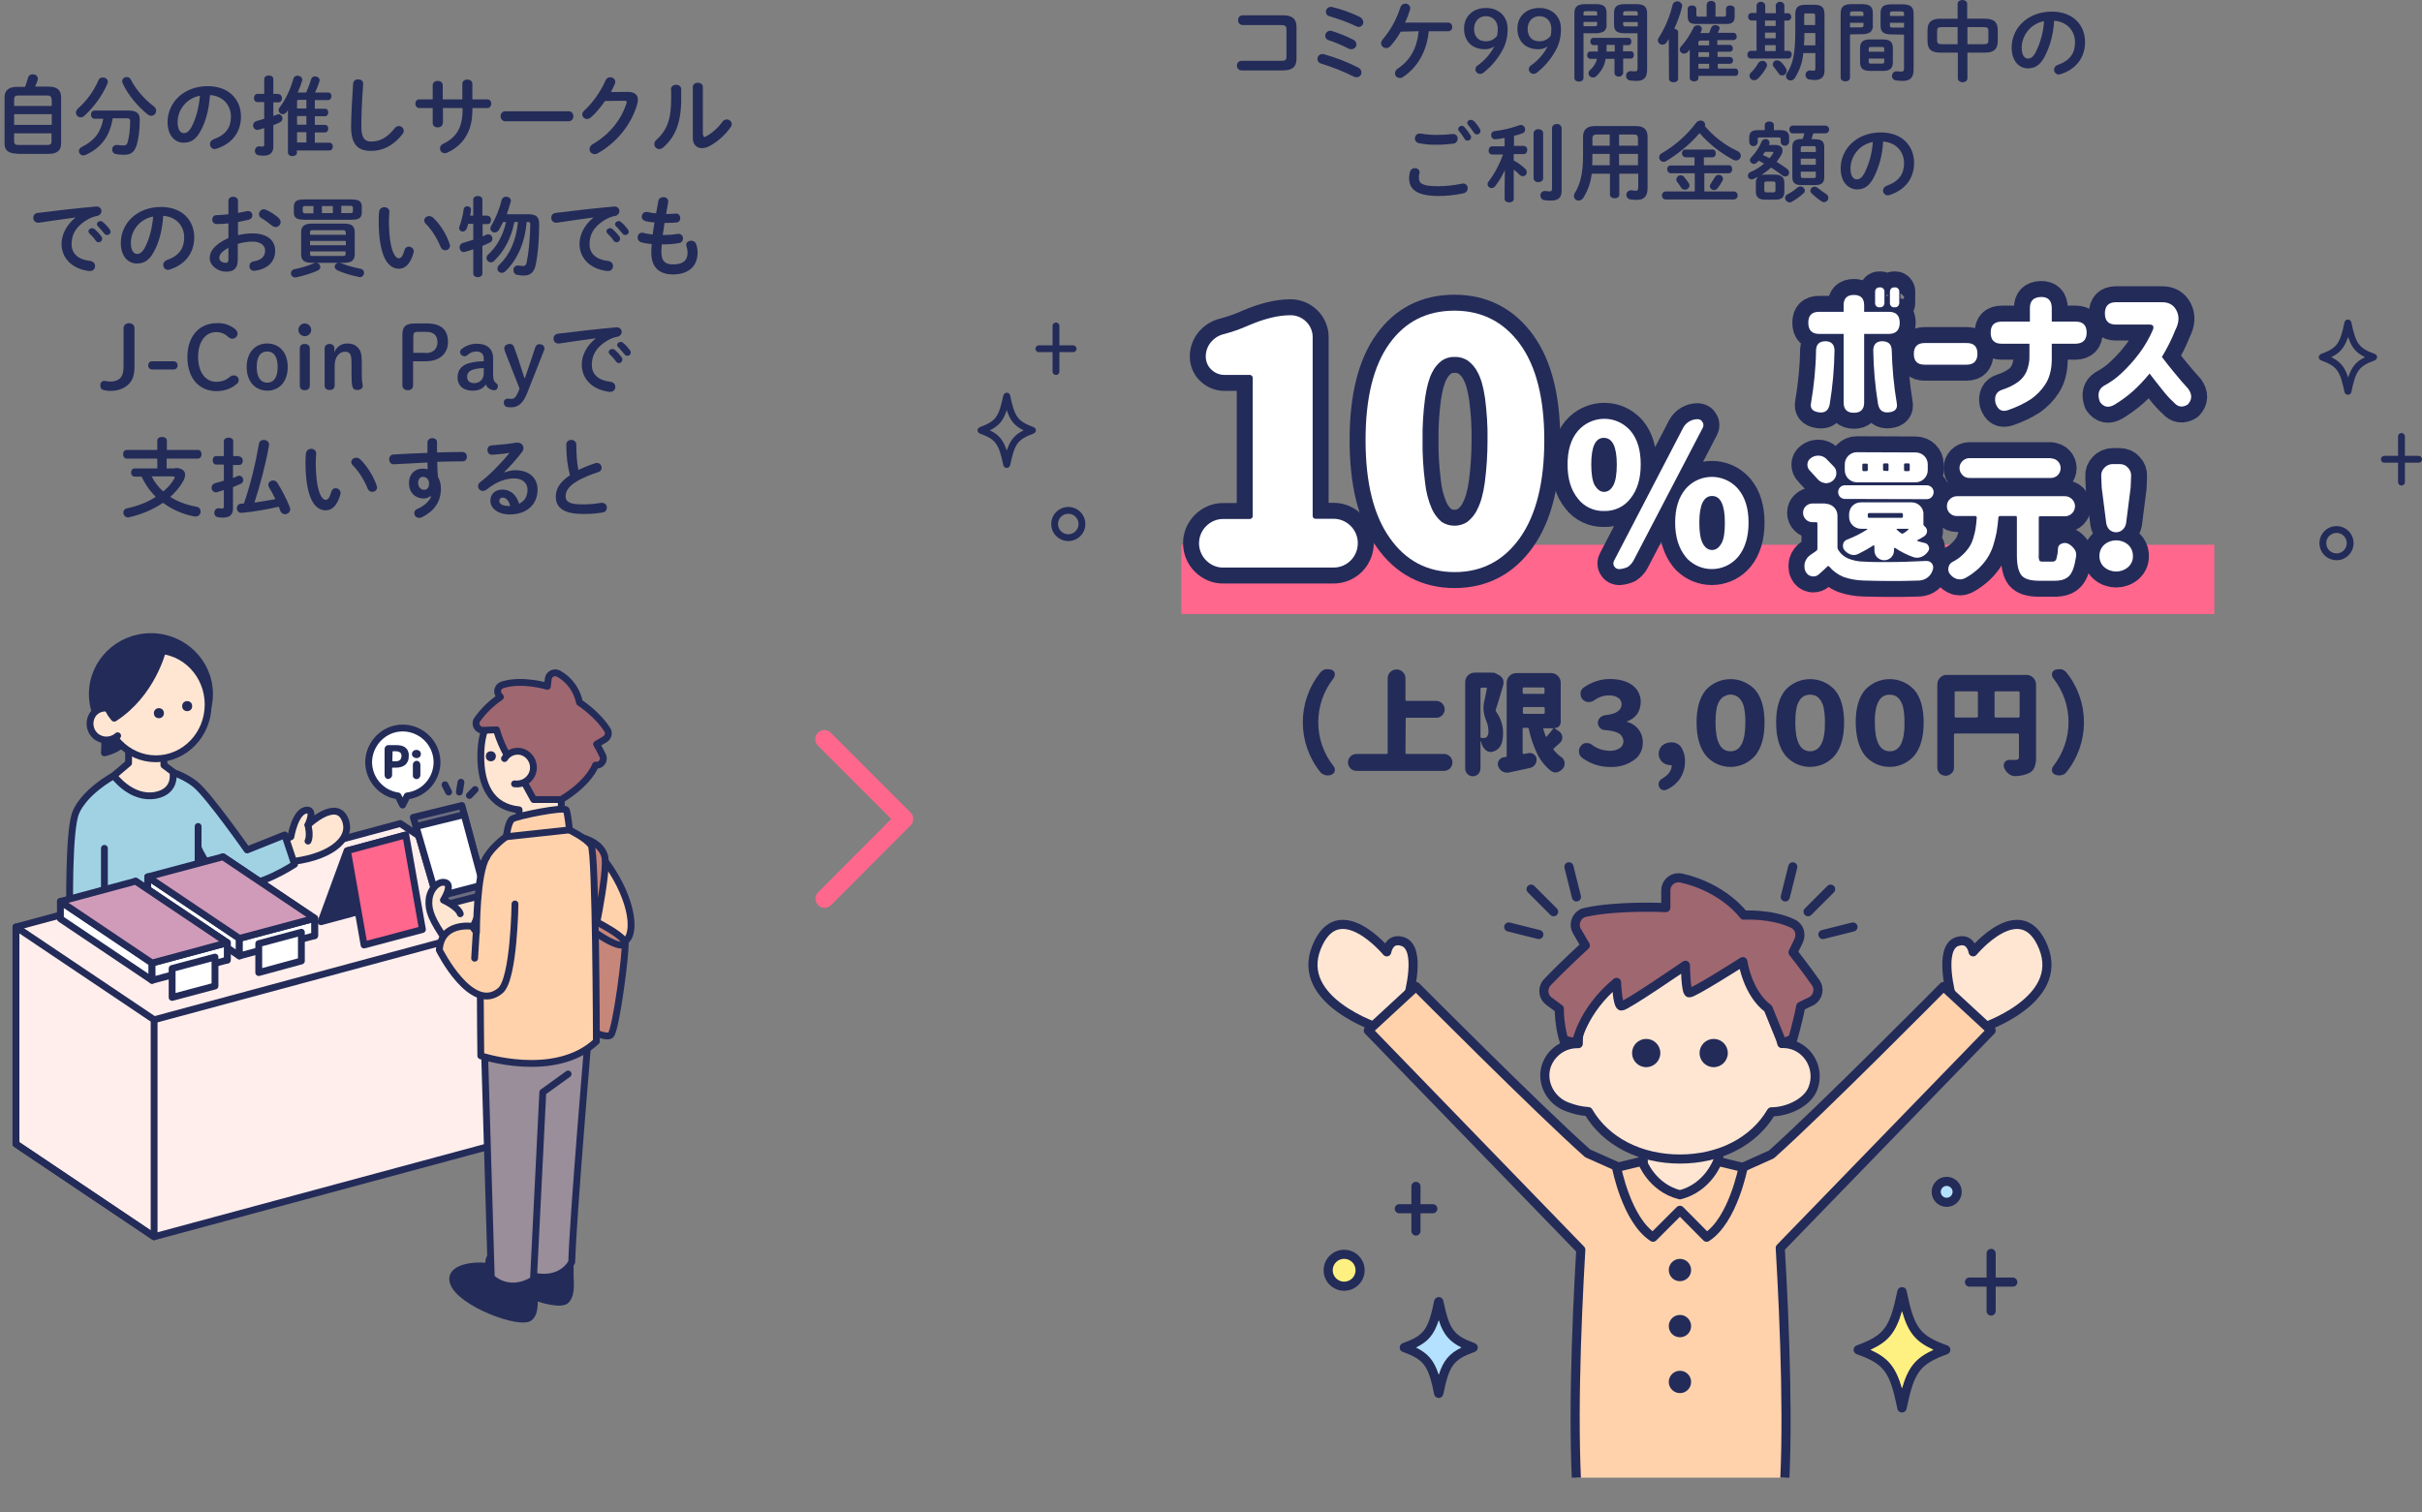 <?xml version="1.0" encoding="utf-8"?>
<!-- Generator: Adobe Illustrator 26.0.1, SVG Export Plug-In . SVG Version: 6.00 Build 0)  -->
<svg version="1.1" id="レイヤー_1" xmlns="http://www.w3.org/2000/svg" xmlns:xlink="http://www.w3.org/1999/xlink" x="0px"
	 y="0px" viewBox="0 0 1062.4 663.5" style="enable-background:new 0 0 1062.4 663.5;" xml:space="preserve">
<rect x="0" y="0" width="1062.4" height="663.5" fill="#808080" stroke="none"/>
<style type="text/css">
	.st0{fill:#FFEEEB;}
	.st1{fill:none;stroke:#232B59;stroke-width:3;stroke-linecap:round;stroke-linejoin:round;}
	.st2{fill:#FFE6D2;stroke:#232B59;stroke-width:3;stroke-linecap:round;stroke-linejoin:round;}
	.st3{fill:#6C6E80;stroke:#232B59;stroke-width:3;stroke-linecap:round;stroke-linejoin:round;}
	.st4{fill:#FFFFFF;stroke:#232B59;stroke-width:3;stroke-linecap:round;stroke-linejoin:round;}
	.st5{fill:#FFE6D2;}
	.st6{fill:#9F6770;stroke:#232B59;stroke-width:3;stroke-linecap:round;stroke-linejoin:round;}
	.st7{fill:#232B59;}
	.st8{fill:#FFD2AC;stroke:#232B59;stroke-width:3;stroke-linecap:round;stroke-linejoin:round;}
	.st9{fill:#C6867A;stroke:#232B59;stroke-width:3;stroke-linecap:round;stroke-linejoin:round;}
	.st10{fill:#232B59;stroke:#232B59;stroke-width:3;stroke-linecap:round;stroke-linejoin:round;}
	.st11{fill:#998E99;stroke:#232B59;stroke-width:3;stroke-linecap:round;stroke-linejoin:round;}
	.st12{fill:#A0D2E4;stroke:#232B59;stroke-width:3;stroke-linecap:round;stroke-linejoin:round;}
	.st13{fill:#D09BB9;stroke:#232B59;stroke-width:3;stroke-linecap:round;stroke-linejoin:round;}
	.st14{fill:#FF678D;stroke:#232B59;stroke-width:3;stroke-linecap:round;stroke-linejoin:round;}
	.st15{fill:#FFFFFF;}
	.st16{fill:none;stroke:#FF678D;stroke-width:8;stroke-linecap:round;stroke-linejoin:round;}
	.st17{fill:#FF678D;}
	.st18{fill:none;stroke:#232B59;stroke-width:14;stroke-linecap:round;stroke-linejoin:round;}
	.st19{clip-path:url(#SVGID_00000029012372219299496530000011857616296432877979_);}
	.st20{fill:#FFE6D2;stroke:#232B59;stroke-width:4;stroke-linecap:round;stroke-linejoin:round;}
	.st21{fill:#FFD2AC;}
	.st22{fill:none;stroke:#232B59;stroke-width:4;stroke-linecap:round;stroke-linejoin:round;}
	.st23{fill:#9F6770;stroke:#232B59;stroke-width:4;stroke-linecap:round;stroke-linejoin:round;}
	.st24{fill:#9F6770;}
	.st25{fill:#FFD2AC;stroke:#232B59;stroke-width:4;stroke-linecap:round;stroke-linejoin:round;}
	.st26{fill:none;}
	.st27{fill:#FFF082;stroke:#232B59;stroke-width:4;stroke-linecap:round;stroke-linejoin:round;}
	.st28{fill:#B4E1FF;stroke:#232B59;stroke-width:4;stroke-linecap:round;stroke-linejoin:round;}
	.st29{fill:#FFF082;}
	.st30{fill:#B4E1FF;}
</style>
<polygon class="st0" points="175.6,361.3 7,406.7 7,501.9 67.6,542.6 236.2,497.1 236.2,401.9 "/>
<polygon class="st1" points="175.6,361.3 7,406.7 7,501.9 67.6,542.6 236.2,497.1 236.2,401.9 "/>
<polygon class="st1" points="67.6,542.6 7,501.9 7,406.7 67.6,447.4 "/>
<line class="st1" x1="67.6" y1="447.4" x2="236.2" y2="401.9"/>
<path class="st2" d="M191.7,401c0,0-3.9-13.1,4-19.8s16.3-5.8,17.3,4.3s-7.4,24.7-7.4,24.7"/>
<polygon class="st3" points="181.3,358.6 192.7,397.6 213.1,392.4 202.6,353.4 "/>
<polygon class="st4" points="191.5,393.5 211.9,388.2 203.6,357.4 182.5,362.6 "/>
<path class="st2" d="M195.6,412.5c-6.1-8.8-7.9-13.1-7.4-17.9s4.4-8.5,7.4-7.3s-1.1,7.6-1.1,7.6s6.4,2.9,7.4,6"/>
<path class="st5" d="M253.9,331.8c0-13-8.4-23.6-23.3-23.6s-19.7,10.6-19.7,23.6c0,12.1,4.1,22.2,16.8,23.5v8.1h18.5v-13.2
	C251.2,345.8,253.9,339.2,253.9,331.8z"/>
<path class="st1" d="M253.9,331.8c0-13-8.4-23.6-23.3-23.6s-19.7,10.6-19.7,23.6c0,12.1,4.1,22.2,16.8,23.5v8.1h18.5v-13.2
	C251.2,345.8,253.9,339.2,253.9,331.8z"/>
<path class="st6" d="M246.2,350.8h-12.1l-7.2-13.1c-6.5-7.5-9.1-17.5-9.1-17.5l-5.9,0.2c-1.7,0-3-1.3-3.1-2.9c0-0.6,0.1-1.1,0.4-1.6
	c2.8-4,6.3-7.4,10.3-10.1l-0.5-0.6c-1.1-1.3-0.9-3.2,0.4-4.2c0,0,0,0,0,0c0.3-0.2,0.6-0.4,0.9-0.5c8.6-2.8,19.8,0.6,19.8,0.6
	l0.4-3.3c0.2-1.6,1.7-2.8,3.4-2.6c0,0,0,0,0,0c0.4,0.1,0.7,0.2,1,0.3c4.8,2.6,8.2,7.3,9.3,12.7c0,0,7.8,5,12.2,12
	c0.9,1.4,0.4,3.2-1,4.1l-3.7,2.2c1,1.6,1.9,3.4,2.7,5.1c0.7,1.5-0.1,3.3-1.6,3.9c-0.4,0.2-0.8,0.2-1.2,0.2h-0.4
	C261.2,335.8,258.6,343.3,246.2,350.8z"/>
<circle class="st7" cx="215.3" cy="331.8" r="2.2"/>
<path class="st2" d="M221.3,332.8c1.5-2.4,4.3-3.6,7.1-3.1c3.9,0.9,6.3,4.8,5.4,8.7c-0.9,3.7-4.4,6-8.1,5.5"/>
<path class="st8" d="M255.1,406.4c0,0,18,13.4,21.1,3.7s-5.8-29-17-39.2"/>
<path class="st9" d="M253.9,367.1c0,0,9.4,1.7,11.3,8.4s-6.2,42.8-6.2,42.8"/>
<path class="st9" d="M256.6,401.9c0,0,17.1,8,17.6,11.8s-4,38.3-6.3,40.4s-14-4.4-14-4.4"/>
<path class="st1" d="M274.2,413.7c-1.8,4.6-19-8.8-19-8.8"/>
<path class="st10" d="M248.3,570.5c-3.9,3.8-31.1-6.3-33.7-15.4c-1.8-6.4,9.1-7.5,14.1-7c3.2,0.3,6.4,0,9.5-0.8l11.7,0.6
	c0,0,0.3,8.7,0.2,11.2S251.1,567.7,248.3,570.5z"/>
<path class="st10" d="M232.5,577.9c-3.9,3.8-31.1-6.3-33.7-15.4c-1.9-6.4,9.1-7.5,14-7c3.2,0.3,6.4,0,9.5-0.8l11.7,0.6
	c0,0,0.3,8.7,0.2,11.2S235.3,575.2,232.5,577.9z"/>
<path class="st11" d="M258.2,453.1c0,0-6.9,81.2-7.4,100.6c0,0-4.7,10-19.3,5.5l1.1-98.5"/>
<path class="st11" d="M249.2,471.2l-11.1,8l-4.1,82.3c-11.1,6.7-18.5-1-18.5-1l-3-100.5l36.3-7.6"/>
<path class="st8" d="M249.7,364.1c0,0,7.5,3.6,9.6,6.8s2.3,86,2.3,86c-18.3,17.1-50.7,6.3-50.7,6.3s-1-78,1.2-84.4
	s9.9-11.7,9.9-11.7"/>
<path class="st8" d="M213.5,376c-4.5,7-4.5,33-4.5,33l-1.9-2.6c0,0-13.6-2.1-14.4,10.4c0,0,14.2,28.5,26.8,17.8c6-5.1,6.4-38,6.4-38
	"/>
<line class="st1" x1="208.9" y1="409" x2="208.2" y2="420.4"/>
<path class="st8" d="M222.1,367.1c0,0,0.7-6.5,2.6-7.8s23-5.6,23.7-3.9s1.4,8.7,1.4,8.7L222.1,367.1z"/>
<path class="st2" d="M123.6,368.9l4-1.8c0,0,1.9-11.6,7.1-11.7c3.6,0,0.4,6.5,0.4,6.5s12.7-12.1,16.4-2c3.3,8.9-8,16.9-25.6,18.3"/>
<path class="st12" d="M86.9,392v-20.2c0,0,5.7,14.4,16.9,16.3c9.6,1.6,25.4-8.9,25.4-8.9l-4.3-12.9l-16.5,6.6
	c0,0-16.7-23.8-22.6-28.7s-22.1-11.9-35.9-3.9s-16.5,15.9-16.5,15.9c-3.5,7-2.8,44.9-2.8,44.9"/>
<ellipse class="st10" cx="66.2" cy="304.5" rx="25.7" ry="25.2"/>
<path class="st10" d="M45.8,321.8c0.2,2.8,0.2,5.6,0,8.5c3.7-0.8,7.1-2.7,9.8-5.5"/>
<path class="st5" d="M75.8,338.6l-3.9-2.9v-8.8H56.4v7.9l-6.5,5.5c0,0,7.7,10.7,18.5,8.6C77.8,347,75.8,338.6,75.8,338.6z"/>
<path class="st1" d="M75.8,338.6l-3.9-2.9v-8.8H56.4v7.9l-6.5,5.5c0,0,7.7,10.7,18.5,8.6C77.8,347,75.8,338.6,75.8,338.6z"/>
<ellipse class="st2" cx="68.4" cy="309.1" rx="22.9" ry="23.8"/>
<path class="st2" d="M49,311.2c-2.6-1.1-5.6-0.6-7.6,1.4c-2.7,2.9-2.5,7.5,0.4,10.2c2.8,2.5,7,2.5,9.8,0"/>
<circle class="st7" cx="69.7" cy="312.9" r="2.2"/>
<circle class="st7" cx="82.1" cy="309.8" r="2.2"/>
<path class="st10" d="M71.3,285.5c0,0-4.6,18.9-21.2,29.6c0,0-9-9.3-1.2-21.5S71.3,285.5,71.3,285.5z"/>
<line class="st1" x1="45.8" y1="372.2" x2="45.8" y2="399.8"/>
<line class="st1" x1="86.9" y1="371.8" x2="86.9" y2="362.6"/>
<path class="st1" d="M135.1,362c0,0,1.2,4.6,0,7"/>
<polygon class="st4" points="64.8,384.7 105,411.7 105,419.4 64.8,392.4 "/>
<polygon class="st1" points="97.8,375.9 138,402.9 138,410.5 97.8,383.5 "/>
<polygon class="st4" points="105,411.7 138,402.9 138,410.5 105,419.4 "/>
<polygon class="st13" points="97.8,375.9 64.8,384.7 105,411.7 138,402.9 "/>
<polygon class="st4" points="26.5,395.5 66.7,422.5 66.7,430.1 26.5,403.1 "/>
<polygon class="st1" points="59.5,386.6 99.7,413.6 99.7,421.2 59.5,394.2 "/>
<polygon class="st4" points="66.7,422.5 99.7,413.6 99.7,421.2 66.7,430.1 "/>
<polygon class="st13" points="59.5,386.6 26.5,395.5 66.7,422.5 99.7,413.6 "/>
<polygon class="st10" points="152.2,373.3 177.9,366.4 166.4,397.5 140.8,404.4 "/>
<polygon class="st14" points="152.4,373.2 178,366.3 185.3,407.8 159.7,414.6 "/>
<line class="st1" x1="202.2" y1="343.2" x2="201.5" y2="347.5"/>
<line class="st1" x1="195.2" y1="344.3" x2="196.8" y2="347.5"/>
<line class="st1" x1="208.4" y1="346.4" x2="205.9" y2="349"/>
<path class="st15" d="M191.7,334.3c-0.1-8.3-6.9-14.9-15.1-14.9s-14.9,6.9-14.9,15.1c0.1,7.4,5.6,13.7,12.9,14.7l2,4l2-4
	C186.1,348.3,191.7,341.9,191.7,334.3z"/>
<path class="st1" d="M191.7,334.3c-0.1-8.3-6.9-14.9-15.1-14.9s-14.9,6.9-14.9,15.1c0.1,7.4,5.6,13.7,12.9,14.7l2,4l2-4
	C186.1,348.3,191.7,341.9,191.7,334.3z"/>
<path class="st7" d="M170.3,341.8c-0.4,0-0.9-0.2-1.1-0.5c-0.3-0.3-0.5-0.8-0.5-1.2v-11.5c0-0.4,0.2-0.9,0.5-1.2
	c0.3-0.3,0.7-0.5,1.1-0.5h3.4c0.8,0,1.5,0.1,2.2,0.2c0.6,0.2,1.3,0.4,1.8,0.8c0.5,0.4,1,0.9,1.2,1.5c0.3,0.7,0.5,1.5,0.4,2.3
	c0,0.8-0.1,1.6-0.4,2.3c-0.3,0.6-0.7,1.2-1.2,1.6c-0.5,0.4-1.1,0.7-1.8,0.9c-0.7,0.2-1.4,0.3-2.2,0.3h-1.5c-0.1,0-0.2,0.1-0.2,0.2v3
	c0,0.5-0.2,0.9-0.5,1.2c-0.3,0.3-0.7,0.5-1.1,0.5L170.3,341.8z M172.1,333.8c0,0.1,0.1,0.2,0.2,0.2h1.3c1.6,0,2.5-0.8,2.5-2.3
	c0.1-0.6-0.2-1.2-0.6-1.6c-0.6-0.3-1.2-0.5-1.9-0.5h-1.2c-0.1,0-0.2,0.1-0.2,0.2L172.1,333.8z"/>
<path class="st7" d="M182.7,332.6c-0.5,0-1-0.2-1.4-0.5c-0.4-0.3-0.6-0.8-0.6-1.3c0-0.5,0.2-1,0.6-1.3c0.4-0.4,0.9-0.5,1.4-0.5
	c0.5,0,1,0.2,1.4,0.5c0.7,0.7,0.7,1.9,0,2.6C183.7,332.5,183.2,332.6,182.7,332.6z M182.6,341.8c-0.4,0-0.8-0.2-1.1-0.5
	c-0.3-0.3-0.5-0.8-0.4-1.2v-4.6c0-0.5,0.2-0.9,0.5-1.2c0.3-0.3,0.7-0.5,1.1-0.5h0.1c0.4,0,0.9,0.2,1.1,0.5c0.3,0.3,0.5,0.8,0.5,1.2
	v4.6c0,0.4-0.2,0.9-0.5,1.2c-0.3,0.3-0.7,0.5-1.1,0.5L182.6,341.8z"/>
<polygon class="st4" points="113.5,414 132.2,409 132.2,421.6 113.5,426.7 "/>
<polygon class="st4" points="75.5,424.9 94.3,419.9 94.3,432.6 75.5,437.6 "/>
<line class="st1" x1="455.7" y1="153" x2="470.7" y2="153"/>
<line class="st1" x1="463.2" y1="163" x2="463.2" y2="143"/>
<path class="st7" d="M441.6,205.3c-0.7,0-1.3-0.5-1.5-1.2c-2-9.5-3.3-11.3-10.3-13.9c-0.8-0.3-1.2-1.2-0.9-1.9
	c0.1-0.4,0.5-0.7,0.9-0.9c7-2.6,8.3-4.4,10.3-13.9c0.2-0.8,1-1.3,1.8-1.2c0.6,0.1,1.1,0.6,1.2,1.2c2,9.5,3.3,11.3,10.3,13.9
	c0.8,0.3,1.2,1.2,0.9,1.9c-0.1,0.4-0.5,0.7-0.9,0.9c-7,2.6-8.3,4.4-10.3,13.9C442.9,204.8,442.3,205.3,441.6,205.3z M434.2,188.8
	c3.9,1.9,5.9,4.2,7.4,8.9c1.5-4.6,3.5-7,7.4-8.9c-3.9-1.9-5.9-4.2-7.4-8.9C440.1,184.6,438.1,186.9,434.2,188.8z"/>
<circle class="st1" cx="468.6" cy="229.9" r="6"/>
<polyline class="st16" points="361.6,324.3 396.6,359.3 361.7,394.3 "/>
<path class="st7" d="M564.3,12.8c0-1.4-0.6-1.8-2.4-1.8H545c-1.1-0.1-2-1-1.9-2.1l0,0c-0.1-1.1,0.7-2.1,1.8-2.2c0,0,0,0,0.1,0h17.7
	c4.3,0,6,1.7,6,5.1v14c0,3.4-1.7,5.1-6,5.1h-18.2c-1.1-0.1-2-1-1.9-2.1l0,0c-0.1-1.1,0.8-2.1,1.9-2.1h17.4c1.9,0,2.4-0.4,2.4-1.8
	L564.3,12.8z"/>
<path class="st7" d="M595.7,29.6c0.9,0.4,1.5,1.3,1.5,2.2c0,1.2-1,2.1-2.1,2.1c-0.4,0-0.9-0.1-1.3-0.3c-4.6-2.3-9.4-4.2-14.3-5.7
	c-0.9-0.2-1.6-1-1.6-2c0-1.2,0.9-2.2,2.1-2.2c0,0,0,0,0,0l0,0c0.3,0,0.5,0,0.8,0.1C586,25.3,591,27.2,595.7,29.6z M593.6,17.4
	c0.8,0.4,1.3,1.1,1.4,2c0,1.2-1,2.2-2.2,2.2c-0.4,0-0.9-0.1-1.3-0.3c-2.9-1.5-5.8-2.7-8.8-3.7c-0.8-0.2-1.4-1-1.4-1.9
	c0-1.1,0.9-2.1,2-2.2h0.1c0.3,0,0.6,0,0.8,0.1C587.4,14.6,590.6,15.9,593.6,17.4z M596.4,7.4c0.9,0.4,1.5,1.3,1.6,2.2
	c0.1,1.2-0.8,2.2-2,2.2l0,0c-0.4,0-0.7-0.1-1.1-0.3c-3.8-1.8-7.8-3.2-11.8-4.4c-0.9-0.2-1.5-1-1.5-1.9c0-1.2,1-2.2,2.2-2.2
	c0,0,0,0,0,0l0,0c0.2,0,0.4,0,0.6,0.1C588.5,4.1,592.5,5.5,596.4,7.4L596.4,7.4z"/>
<path class="st7" d="M614.4,13.9c-1.2,2.2-2.7,4.3-4.4,6.2c-0.5,0.6-1.2,1-2,1c-1.1,0-2.1-0.9-2.2-2V19c0-0.6,0.3-1.2,0.7-1.7
	c3.5-4.1,6.2-9,7.8-14.2c0.3-0.9,1.2-1.5,2.1-1.5c1.1-0.1,2.1,0.8,2.2,1.9c0,0,0,0,0,0l0,0c0,0.2,0,0.5-0.1,0.7
	c-0.6,2-1.3,3.9-2.2,5.7h18.9c1,0,1.8,0.8,1.8,1.8c0,0.1,0,0.1,0,0.1c0.1,1-0.7,1.9-1.7,1.9h-8.6c-0.8,8.7-4.9,15.9-11.3,20.1
	c-0.4,0.3-0.9,0.4-1.4,0.4c-1.2,0-2.1-0.9-2.1-2.1c0-0.8,0.5-1.5,1.1-1.9c5.5-3.7,8.5-8.8,9.3-16.5L614.4,13.9z"/>
<path class="st7" d="M651.4,21.6c-5.8,0-9.2-3.6-9.2-9.1c0-5.2,3.8-9,9.6-9s9.5,3.9,9.5,9c0.1,3.6-0.8,7.2-2.7,10.3
	c-2,3.5-4.7,6.6-7.9,9.1c-0.4,0.3-0.8,0.5-1.3,0.5c-1.1,0.1-2.1-0.7-2.2-1.8c0,0,0-0.1,0-0.1c0-0.6,0.2-1.2,0.7-1.6
	c3.2-2.2,5.8-5.1,7.6-8.6C654.4,21.2,652.9,21.6,651.4,21.6z M646.6,12.7c0,3.4,2,5.4,5,5.4c2,0.1,3.9-0.8,5.1-2.4
	c0.2-1,0.3-2,0.3-3c0-3.3-2.1-5.6-5.2-5.6S646.6,9.4,646.6,12.7z"/>
<path class="st7" d="M674.8,21.6c-5.8,0-9.2-3.6-9.2-9.1c0-5.2,3.8-9,9.6-9s9.5,3.9,9.5,9c0.1,3.6-0.8,7.2-2.7,10.3
	c-2,3.5-4.7,6.6-7.9,9.1c-0.4,0.3-0.8,0.5-1.3,0.5c-1.1,0.1-2.1-0.8-2.2-1.9c0-0.6,0.2-1.2,0.7-1.6c3.2-2.2,5.8-5.1,7.6-8.6
	C677.8,21.2,676.3,21.6,674.8,21.6z M670.1,12.7c0,3.4,2,5.4,5,5.4c2,0.1,3.9-0.8,5.1-2.4c0.2-1,0.3-2,0.3-3c0-3.3-2.1-5.6-5.2-5.6
	S670.1,9.4,670.1,12.7z"/>
<path class="st7" d="M694.6,14.6v19.6c0,1.1-1,1.6-2,1.6s-2-0.5-2-1.6V5.9c0-2.7,1-4.1,4.9-4.1h4.3c4,0,4.9,1.3,4.9,4v4.9
	c0.2,1.2-0.3,2.4-1.2,3.1c-1.2,0.6-2.5,0.9-3.8,0.8L694.6,14.6z M700.6,5.8c0-0.7-0.2-0.9-1.2-0.9h-3.6c-1,0-1.2,0.2-1.2,0.9v1h6
	V5.8z M699.4,11.5c1,0,1.2-0.2,1.2-0.9v-1h-6v1.9L699.4,11.5z M711.9,22.5h3.5c0.9,0,1.3,0.8,1.3,1.6s-0.4,1.6-1.3,1.6H712V32
	c-0.1,0.9-0.8,1.6-1.8,1.6h-0.1c-0.9,0.1-1.8-0.5-1.9-1.5c0,0,0,0,0,0c0,0,0-0.1,0-0.1v-6.2h-3.9c-0.4,2.9-1.9,5.6-4.1,7.6
	c-0.4,0.4-0.9,0.6-1.5,0.6c-1,0-1.9-0.8-1.9-1.9c0-0.5,0.3-1.1,0.7-1.4c1.5-1.3,2.6-3,3-4.9h-3c-0.8-0.1-1.4-0.8-1.3-1.6
	c0,0,0,0,0,0l0,0c0-0.8,0.5-1.6,1.3-1.6h3.4c0-0.4,0-0.8,0-1.2v-1.6h-2c-0.8-0.1-1.4-0.8-1.3-1.6c0,0,0,0,0,0l0,0
	c0-0.8,0.5-1.6,1.3-1.6h15.4c0.9,0,1.3,0.8,1.3,1.6s-0.4,1.6-1.3,1.6H712L711.9,22.5z M704.7,19.7v1.9c0,0.3,0,0.7,0,1h3.6v-2.9
	L704.7,19.7z M712.9,14.6c-4,0-4.9-1.2-4.9-3.9V5.8c0-2.7,1-4,4.9-4h4.7c3.9,0,4.9,1.4,4.9,4.1v24.7c0,3.5-1.5,4.9-4.7,4.9
	c-0.9,0-1.9-0.1-2.8-0.2c-1-0.1-1.8-1-1.7-2c-0.1-1.1,0.7-2,1.8-2.1h0.1c0.1,0,0.3,0,0.4,0c0.5,0.1,1.1,0.1,1.6,0.1
	c0.8,0,1.1-0.3,1.1-1.2V14.6L712.9,14.6z M718.4,5.8c0-0.7-0.3-0.9-1.2-0.9h-4c-0.9,0-1.2,0.2-1.2,0.9v1h6.4L718.4,5.8z M718.4,9.7
	H712v1c0,0.7,0.3,0.9,1.2,0.9h5.2L718.4,9.7z"/>
<path class="st7" d="M732,17.1c-0.3,0.5-0.6,0.9-0.9,1.4c-0.4,0.7-1.1,1.1-1.9,1.1c-1.1,0-1.9-0.8-2-1.9c0-0.5,0.2-0.9,0.5-1.3
	c2.8-4.4,4.8-9.3,6-14.4c0.4-1.1,1.6-1.7,2.8-1.3c0.7,0.3,1.3,0.9,1.4,1.7c0,0,0,0.1,0,0.1c0,0.2,0,0.4-0.1,0.6
	c-0.8,3.3-2,6.5-3.4,9.5c0.8,0.1,1.7,0.6,1.7,1.5v20.5c0,1-1,1.5-2,1.5s-2-0.5-2-1.5L732,17.1z M745,34.3c0,1-1,1.4-1.9,1.4
	s-1.9-0.5-1.9-1.4V21.8c-0.3,0.3-0.6,0.7-0.9,1c-0.4,0.5-1,0.7-1.6,0.7c-1,0-1.8-0.7-1.9-1.7c0-0.5,0.2-1,0.6-1.4
	c2.2-2.5,4-5.2,5.4-8.2c0.3-0.7,1-1.1,1.8-1.1c1-0.1,1.9,0.6,1.9,1.6c0,0,0,0,0,0c0,0.3-0.1,0.6-0.2,0.9l-0.5,0.9h3.9
	c0.3-0.8,0.6-1.6,0.9-2.3c0.3-0.8,1-1.2,1.8-1.2c1,0,1.9,0.5,1.9,1.4c0,0.2-0.1,0.4-0.2,0.6c-0.2,0.5-0.4,1-0.6,1.4h6.9
	c0.8,0,1.4,0.7,1.4,1.5c0,0,0,0,0,0c0,0,0,0,0,0.1c0.1,0.8-0.5,1.5-1.3,1.6h-7.2v2.1h5.5c0.7,0,1.3,0.7,1.3,1.4c0,0,0,0,0,0
	c0,0,0,0,0,0.1c0.1,0.7-0.4,1.4-1.2,1.5c0,0,0,0,0,0h-5.5V25h5.5c0.7,0,1.3,0.7,1.3,1.4c0,0,0,0,0,0c0,0,0,0,0,0.1
	c0.1,0.7-0.5,1.4-1.2,1.5c0,0,0,0,0,0h-5.5v2.1h7.8c0.8,0,1.2,0.8,1.2,1.6s-0.4,1.6-1.2,1.6H745L745,34.3z M748.7,2
	c0-1.1,1-1.6,1.9-1.6s1.9,0.5,1.9,1.6v5.3h3.7c0.7,0,0.9-0.2,0.9-0.9V3.9c0-1.1,1-1.5,1.9-1.5s1.9,0.5,1.9,1.5v3.3
	c0,2.4-1,3.3-3.5,3.3h-13.6c-2.6,0-3.5-1-3.5-3.3V3.9c0-1.1,1-1.5,1.9-1.5s1.9,0.5,1.9,1.5v2.5c0,0.7,0.2,0.9,0.9,0.9h3.6V2z
	 M749.7,19.9v-2.1H746c-0.8,0-1,0.3-1,0.8v1.3L749.7,19.9z M749.7,25v-2.1H745V25L749.7,25z M749.7,30.1V28H745v2.1L749.7,30.1z"/>
<path class="st7" d="M778.9,2.3c0.2-1,1.2-1.7,2.3-1.5c0.8,0.2,1.4,0.7,1.5,1.5v3.5h1.6c0.8,0,1.4,0.7,1.4,1.5c0,0,0,0,0,0
	c0,0,0,0.1,0,0.1c0.1,0.8-0.5,1.5-1.3,1.6c0,0,0,0,0,0h-1.7v13.3h1.8c0.8,0,1.5,0.7,1.4,1.6c0,0,0,0,0,0c0,0,0,0,0,0.1
	c0.1,0.8-0.5,1.6-1.3,1.7c0,0,0,0,0,0h-16.7c-0.8-0.1-1.5-0.8-1.4-1.6c0,0,0,0,0-0.1c-0.1-0.8,0.5-1.6,1.4-1.7h2.6V9h-2.3
	c-0.8,0-1.4-0.8-1.4-1.6c0,0,0,0,0,0l0,0c-0.1-0.8,0.5-1.6,1.3-1.7c0,0,0,0,0,0h2.4V2.3c0.2-1,1.2-1.7,2.3-1.5
	c0.8,0.2,1.4,0.7,1.5,1.5v3.5h4.7L778.9,2.3z M773,26.7c1.1-0.1,2,0.8,2.1,1.8c0,0.4-0.1,0.7-0.3,1.1c-1,1.8-2.2,3.4-3.7,4.9
	c-0.4,0.4-1,0.7-1.7,0.7c-1.1,0-1.9-0.8-2-1.9c0-0.7,0.4-1.3,0.9-1.7c1.2-1.2,2.2-2.5,3-4C771.7,27.1,772.3,26.7,773,26.7z M774.2,9
	v2.4h4.7V9H774.2z M774.2,16.8h4.7v-2.5h-4.7V16.8z M778.9,19.8h-4.7v2.6h4.7V19.8z M783.3,29.8c0.3,0.4,0.4,0.8,0.4,1.3
	c0,1.1-0.9,2-2,2c-0.7,0-1.3-0.4-1.6-1c-0.6-0.9-1.3-1.8-2-2.7c-0.3-0.3-0.5-0.8-0.5-1.2c0.1-1,0.9-1.8,1.9-1.7
	c0.7,0,1.3,0.3,1.8,0.8C782.1,28,782.7,28.9,783.3,29.8L783.3,29.8z M795.9,2.1c3.4,0,4.4,1.4,4.4,4.1v25c0,2.8-1.8,3.9-4.2,3.9
	c-0.8,0-1.6-0.1-2.3-0.2c-1-0.1-1.8-0.9-1.8-2c-0.1-1,0.7-1.9,1.8-2c0,0,0,0,0,0h0.1c0.1,0,0.3,0,0.4,0c0.4,0.1,0.9,0.1,1.3,0.1
	c0.4,0,0.7-0.2,0.7-0.8v-6.9H791c-0.3,3.9-1.6,7.6-3.7,10.9c-0.4,0.7-1.1,1.1-1.9,1.1c-1.1,0-1.9-0.8-2-1.9c0-0.5,0.2-1,0.5-1.4
	c2.5-3.9,3.6-8.2,3.6-18.4V6.2c0-2.7,1-4.1,4.4-4.1H795.9z M796.3,14.5h-4.8c0,1.8,0,3.6-0.2,5.4h5L796.3,14.5z M792.3,5.8
	c-0.6,0-0.9,0.2-0.9,0.9V11h4.8V6.8c0-0.7-0.2-0.9-1-0.9H792.3z"/>
<path class="st7" d="M811.5,15.1v19c0,1.1-1,1.6-2,1.6s-2.1-0.5-2.1-1.6V6c0-2.8,1-4.2,5-4.2h4.1c4,0,5,1.3,5,4v5.2
	c0.2,1.2-0.3,2.4-1.2,3.2c-1.1,0.6-2.5,0.9-3.8,0.8L811.5,15.1z M817.4,6c0-0.7-0.3-1-1.2-1h-3.5c-1,0-1.2,0.2-1.2,1v1h5.9V6z
	 M816.2,12c1,0,1.2-0.2,1.2-0.9V10h-5.9v2H816.2z M820.2,31.1c-3.1,0-4.3-1.2-4.3-3.9v-6c0-2.7,1.2-3.9,4.3-3.9h5.8
	c3.1,0,4.3,1.2,4.3,3.9v6c0,3-1.5,3.9-4.3,3.9H820.2z M826.5,21.4c0-0.6-0.2-0.8-1-0.8h-4.8c-0.8,0-1,0.2-1,0.8v1.3h6.8L826.5,21.4z
	 M825.5,27.9c0.8,0,1-0.2,1-0.8v-1.4h-6.8v1.4c0,0.8,0.4,0.8,1,0.8L825.5,27.9z M829.9,15.1c-4,0-5-1.2-5-4V5.9c0-2.8,1-4,5-4h4.5
	c4,0,5,1.4,5,4.2v24.4c0,3.6-1.6,5-4.8,5c-0.9,0-1.9-0.1-2.8-0.2c-1.1-0.1-2-1-1.9-2.1c0.1-1.1,1-2,2.1-1.9h0.4
	c0.5,0.1,1.1,0.1,1.6,0.1c0.9,0,1.2-0.3,1.2-1.2v-15L829.9,15.1z M835.2,6c0-0.7-0.3-1-1.2-1h-3.8c-1,0-1.2,0.2-1.2,1v1h6.2L835.2,6
	z M835.2,10H829v1.1c0,0.8,0.2,1,1.2,1h5L835.2,10z"/>
<path class="st7" d="M851.2,23.1c-4.2,0-5.7-1.6-5.7-5.1v-4.7c0-3.5,1.6-5.1,5.7-5.1h7.5V1.7c0-1.1,1.1-1.7,2.1-1.7s2.1,0.6,2.1,1.7
	v6.5h7.7c4.2,0,5.7,1.6,5.7,5.1V18c0,3.5-1.6,5.1-5.7,5.1H863v11.3c0,1.1-1.1,1.7-2.1,1.7s-2.1-0.6-2.1-1.7V23.1H851.2z M858.7,19.4
	v-7.5h-7c-1.7,0-2,0.4-2,1.8v3.9c0,1.4,0.5,1.8,2,1.8L858.7,19.4z M863,19.4h7.2c1.7,0,2-0.4,2-1.8v-3.9c0-1.4-0.3-1.8-2-1.8H863
	V19.4z"/>
<path class="st7" d="M882.4,20.9c0-8.7,7.2-15.8,17.6-15.8c9.3,0,14.6,5.8,14.6,13.4c0,6.9-4.1,11.9-10.6,14
	c-0.3,0.1-0.6,0.2-0.9,0.2c-1.2,0-2.1-1-2.1-2.1c0,0,0,0,0,0l0,0c0-1,0.7-1.8,1.6-2.1c5.4-1.9,7.6-5.2,7.6-9.9c0-5-3.4-9.1-9.2-9.5
	c-0.2,5.6-1.7,11.2-4.3,16.1c-2.1,3.7-4.3,4.8-7.3,4.8C885.7,29.9,882.4,26.8,882.4,20.9z M886.8,20.9c0,3.5,1.4,4.8,2.7,4.8
	c1.2,0,2.2-0.6,3.3-2.5c2.2-4.3,3.5-9,3.8-13.9C891,10.3,886.9,15.2,886.8,20.9z"/>
<path class="st7" d="M618.1,78.1c0-1,0.2-1.9,0.4-2.8c0.3-0.9,1.1-1.6,2.1-1.5c1-0.1,2,0.6,2.1,1.7v0.1c0,0.2,0,0.4-0.1,0.5
	c-0.2,0.6-0.2,1.3-0.2,1.9c0,2.4,1.3,3.7,8.4,3.7c3.5,0,7-0.4,10.4-1.1c0.2,0,0.4-0.1,0.6-0.1c1.1,0,2,0.9,2,2v0.1
	c0,1.1-0.8,2-1.8,2.2c-3.7,0.8-7.4,1.2-11.1,1.2C621.7,85.9,618.1,83.3,618.1,78.1z M630.3,59.2c2.4,0,4.9-0.2,6.8-0.4h0.3
	c1.1,0,2,0.8,2,1.9c0,0,0,0,0,0v0.2c0,1-0.7,1.9-1.7,2.1c-2.5,0.3-5,0.5-7.5,0.5c-2.6,0.1-5.3-0.2-7.9-0.7c-1.2-0.3-1.9-1.5-1.6-2.6
	c0.2-0.9,1-1.6,1.9-1.6c0.2,0,0.3,0,0.5,0C625.6,59,627.9,59.2,630.3,59.2L630.3,59.2z M639.6,56.6c0.1-0.8,0.8-1.4,1.6-1.4
	c0.4,0,0.9,0.2,1.1,0.5c1,1.1,1.9,2.3,2.7,3.6c0.2,0.3,0.3,0.6,0.3,0.9c0,0.8-0.7,1.5-1.6,1.5c-0.6,0-1-0.3-1.3-0.8
	c-0.7-1.2-1.6-2.4-2.5-3.5C639.7,57.2,639.6,56.9,639.6,56.6z M643.6,53.9c0.1-0.8,0.8-1.4,1.6-1.3c0.5,0,0.9,0.2,1.3,0.5
	c1,1,1.9,2.2,2.6,3.4c0.2,0.3,0.3,0.6,0.3,1c0,0.8-0.7,1.5-1.5,1.5c-0.6,0-1.1-0.3-1.4-0.8c-0.8-1.2-1.6-2.3-2.5-3.4
	C643.7,54.5,643.6,54.3,643.6,53.9L643.6,53.9z"/>
<path class="st7" d="M660.1,74.6c-1.1,2.4-2.5,4.8-4.1,6.9c-0.4,0.6-1,1-1.7,1c-1,0-1.8-0.8-1.8-1.7c0,0,0,0,0,0
	c0-0.4,0.2-0.9,0.5-1.2c2.7-3.6,4.8-7.6,6.3-11.8h-4.8c-0.9-0.1-1.6-0.8-1.5-1.7c0,0,0-0.1,0-0.1c0-0.9,0.5-1.8,1.5-1.8h5.5v-3.7
	c-1.3,0.3-2.7,0.5-4,0.6h-0.2c-1,0-1.7-0.8-1.7-1.7c0,0,0,0,0,0v-0.1c-0.1-0.9,0.6-1.7,1.6-1.8c3.6-0.4,7.2-1.3,10.6-2.5
	c0.3-0.1,0.5-0.2,0.8-0.2c1.1,0.1,1.9,0.9,1.9,2c0,0.8-0.5,1.5-1.2,1.7c-1.1,0.4-2.4,0.8-3.7,1.1V64h4.3c0.9,0.1,1.6,0.8,1.5,1.7
	c0,0,0,0.1,0,0.1c0,0.9-0.5,1.8-1.5,1.8H664v2.8c1.8,1,3.5,2.2,5,3.6c0.4,0.4,0.7,0.9,0.7,1.5c0,1-0.7,1.8-1.7,1.8
	c-0.6,0-1.1-0.2-1.5-0.7c-0.8-0.8-1.6-1.5-2.5-2.2v12.8c0,1.1-1,1.6-2,1.6s-2-0.5-2-1.6v-4.1L660.1,74.6z M672.7,58.4
	c0.1-1,1-1.8,2-1.7h0.1c1.1,0,2.1,0.6,2.1,1.7v19.8c0,1.1-1,1.7-2.1,1.7c-1,0.1-2-0.6-2.1-1.6c0,0,0-0.1,0-0.1V58.4z M685,83.5
	c0,3.2-1.3,4.5-4.8,4.5c-1,0-1.9-0.1-2.9-0.2c-1-0.2-1.6-1-1.6-2c-0.1-1,0.7-1.9,1.7-2h0.5c0.6,0.1,1.2,0.1,1.9,0.2
	c0.5,0,1-0.2,1-1.2V56.2c0-1.2,1.1-1.8,2.1-1.8c1-0.1,2,0.7,2.1,1.7L685,83.5L685,83.5z"/>
<path class="st7" d="M717.6,55.3c3.6,0,5.1,1.7,5.1,4.7v22.6c0,3.3-1.4,5.1-4.7,5.1c-0.9,0-1.9-0.1-2.8-0.2
	c-1.1-0.1-1.9-1.1-1.8-2.2c0.1-1.1,1.1-1.9,2.2-1.8c0.1,0,0.3,0,0.4,0c0.5,0.1,1,0.2,1.5,0.2c0.8,0,1.1-0.4,1.1-1.6v-5.9h-8.3v9.2
	c0,1.1-1,1.6-2,1.6s-2.1-0.5-2.1-1.6v-9.2h-8c-0.4,3.8-1.7,7.4-3.7,10.6c-0.4,0.7-1.2,1.2-2,1.2c-1.1,0.1-2-0.8-2.1-1.9c0,0,0,0,0,0
	V86c0-0.5,0.1-0.9,0.4-1.3c2.4-4,3.6-8.6,3.6-16.6V60c0-3,1.6-4.7,5.2-4.7L717.6,55.3z M706.1,72.5v-5h-7.6v0.6c0,1.5,0,2.9-0.1,4.4
	L706.1,72.5z M706.1,63.9V59h-5.5c-1.6,0-2.1,0.5-2.1,1.9v3L706.1,63.9z M710.2,63.9h8.3v-3c0-1.4-0.4-1.9-2-1.9h-6.3L710.2,63.9z
	 M710.2,67.5v5h8.3v-5H710.2z"/>
<path class="st7" d="M762.2,66.3c0.8,0.3,1.4,1.1,1.4,2c0,1.1-0.9,2.1-2,2.1c-0.5,0-0.9-0.1-1.3-0.3c-5.6-3-10.6-6.9-14.8-11.7
	c-4.2,4.9-9.2,9-14.7,12.3c-0.3,0.2-0.7,0.3-1.1,0.3c-1.1,0-1.9-0.9-1.9-2c0-0.8,0.5-1.5,1.2-1.8c5.8-3.4,10.9-7.9,15-13.3
	c0.4-0.6,1.1-1,1.9-1c1-0.1,2,0.7,2.1,1.8c0,0.2-0.1,0.4-0.2,0.6C751.7,59.9,756.6,63.7,762.2,66.3z M747.6,72.5h10.8
	c1,0,1.4,0.8,1.4,1.7c0.1,0.8-0.4,1.6-1.2,1.8c0,0,0,0,0,0h-0.2h-10.8v8h13.1c1,0.1,1.6,1,1.5,2c-0.1,0.8-0.7,1.4-1.5,1.5h-30.2
	c-1-0.1-1.6-1-1.5-2c0.1-0.8,0.7-1.4,1.5-1.5h12.9v-8h-10.6c-0.9-0.1-1.5-0.8-1.5-1.7l0,0c-0.1-0.8,0.5-1.6,1.3-1.7c0,0,0,0,0,0
	h10.7V69h-4c-0.9-0.1-1.5-0.8-1.5-1.7l0,0c-0.1-0.8,0.5-1.6,1.3-1.7c0,0,0,0,0,0h12.1c1,0,1.4,0.8,1.4,1.7c0.1,0.8-0.5,1.6-1.3,1.7
	c0,0,0,0,0,0h-3.9V72.5z M740.8,80.4c0.2,0.3,0.3,0.6,0.3,1c-0.1,1.1-1,1.9-2.1,1.8c-0.7,0-1.3-0.3-1.6-0.9c-0.6-1-1.1-1.7-1.8-2.6
	c-0.2-0.3-0.3-0.6-0.3-1c0.1-1,0.9-1.8,1.9-1.8c0.6,0,1.2,0.3,1.6,0.8C739.5,78.6,740.2,79.5,740.8,80.4z M752.2,77.8
	c0.3-0.7,1-1.1,1.7-1.1c1,0,1.8,0.7,1.9,1.7c0,0.4-0.1,0.7-0.3,1c-0.6,1.1-1.3,2.2-2.1,3.2c-0.4,0.5-0.9,0.8-1.5,0.8
	c-1,0-1.8-0.7-1.9-1.7c0-0.4,0.2-0.9,0.5-1.2C751,79.6,751.6,78.7,752.2,77.8z"/>
<path class="st7" d="M778.7,63.6c2,0,3.2,0.9,3.2,2.4c0,0.8-0.3,1.6-0.7,2.2c-0.6,1-1.2,1.9-1.9,2.8c1.6,1,3.2,2,4.5,3
	c0.6,0.4,0.9,1,1,1.7c0,1-0.8,1.8-1.8,1.7c-0.5,0-1-0.2-1.3-0.5c-1.5-1.2-3.1-2.3-4.8-3.4c-1.3,1.2-2.8,2.3-4.3,3.3
	c0.6-0.2,1.3-0.2,1.9-0.2h4c2.7,0,4.2,1.1,4.2,3.6v3.9c0,2.8-1.5,3.5-4.1,3.5h-4.3c-2.7,0-4.1-1-4.1-3.5v-3.9
	c-0.1-0.9,0.3-1.9,0.9-2.6c-0.6,0.3-1.2,0.6-1.9,0.9c-0.3,0.1-0.6,0.2-0.9,0.2c-0.9,0-1.6-0.7-1.6-1.6c0,0,0,0,0,0l0,0
	c0-0.7,0.5-1.4,1.1-1.6c2.2-0.9,4.2-2.2,6-3.7c-0.8-0.5-1.6-0.9-2.4-1.3c-0.2,0.2-0.4,0.4-0.6,0.7c-0.4,0.4-0.9,0.7-1.5,0.7
	c-0.9,0-1.6-0.7-1.7-1.6c0-0.5,0.3-1,0.7-1.4c1.9-2,3.4-4.3,4.5-6.9c0.3-0.6,0.9-1,1.6-1c0.9-0.1,1.7,0.6,1.8,1.5
	c0,0.2,0,0.4-0.1,0.6l-0.2,0.5L778.7,63.6z M774.1,54.9c0-1.1,1-1.6,2-1.6s2,0.5,2,1.6v2.2h2.9c3,0,3.8,1.2,3.8,3.3v2
	c-0.2,1-1.1,1.7-2.2,1.5c-0.8-0.1-1.4-0.7-1.5-1.5v-1.2c0-0.7-0.2-0.9-1-0.9H772c-0.9,0-1,0.2-1,0.9v1.4c-0.2,1-1.2,1.7-2.2,1.5
	c-0.7-0.1-1.3-0.7-1.5-1.5v-2.2c0-2.1,0.8-3.3,3.8-3.3h3L774.1,54.9z M774.2,66.6c-0.3,0.5-0.6,1-0.9,1.4c1,0.5,1.9,0.9,2.9,1.4
	c0.5-0.6,1-1.2,1.4-1.9c0.1-0.2,0.2-0.4,0.3-0.6c0-0.2-0.2-0.3-0.7-0.3L774.2,66.6z M777.8,84.4c0.8,0,1-0.3,1-1v-2.8
	c0-0.7-0.2-1-1-1h-2.9c-0.8,0-1,0.3-1,1v2.8c0,0.7,0.3,1,1,1L777.8,84.4z M789.8,81.8c1,0,1.8,0.8,1.9,1.8c0,0.5-0.3,1-0.7,1.3
	c-1.5,1.4-3.2,2.6-5,3.6c-0.3,0.2-0.7,0.3-1.1,0.3c-1-0.1-1.8-0.9-1.9-1.9c0-0.7,0.4-1.3,1-1.6c1.6-0.8,3.1-1.8,4.4-3
	C788.9,82,789.3,81.8,789.8,81.8L789.8,81.8z M796.3,61.1c2.8,0,3.9,1,3.9,3.5v13.1c0,2.4-1.1,3.5-3.9,3.5h-6.2
	c-2.8,0-3.9-1.1-3.9-3.5V64.5c0-2.5,1.1-3.5,3.9-3.5h0.6c0.3-0.8,0.6-1.6,0.8-2.5h-5.2c-1,0-1.4-0.9-1.4-1.7
	c-0.1-0.8,0.5-1.6,1.3-1.7h14.7c1,0.2,1.6,1.1,1.4,2c-0.1,0.7-0.7,1.3-1.4,1.4h-5.5c-0.3,0.8-0.5,1.7-0.8,2.5L796.3,61.1z
	 M796.5,64.9c0-0.7-0.3-0.8-0.9-0.8h-4.8c-0.6,0-0.9,0.2-0.9,0.8v1.8h6.6L796.5,64.9z M789.9,72.3h6.6v-2.7h-6.6V72.3z M795.6,78.1
	c0.7,0,0.9-0.2,0.9-0.8v-2h-6.6v2c0,0.6,0.3,0.8,0.9,0.8H795.6z M801,85.1c0.6,0.3,1,1,1,1.7c0,1-0.8,1.8-1.9,1.9
	c-0.4,0-0.8-0.1-1.1-0.4c-1.6-1-3-2.2-4.4-3.5c-0.3-0.3-0.5-0.8-0.5-1.2c0.1-1,0.9-1.7,1.9-1.7c0.5,0,1,0.3,1.4,0.6
	C798.5,83.4,799.8,84.3,801,85.1L801,85.1z"/>
<path class="st7" d="M807.4,73.9c0-8.7,7.2-15.8,17.6-15.8c9.3,0,14.6,5.8,14.6,13.4c0,6.9-4.1,11.9-10.6,14
	c-0.3,0.1-0.6,0.2-0.9,0.2c-1.2,0-2.1-0.9-2.1-2.1c0,0,0,0,0,0l0,0c0-1,0.7-1.8,1.6-2.1c5.4-1.9,7.6-5.2,7.6-9.9
	c0-5-3.4-9.1-9.2-9.5c-0.2,5.6-1.7,11.2-4.3,16.2c-2.1,3.7-4.3,4.8-7.3,4.8C810.6,82.9,807.4,79.8,807.4,73.9z M811.7,73.9
	c0,3.5,1.4,4.8,2.7,4.8c1.2,0,2.2-0.6,3.3-2.5c2.2-4.3,3.5-9,3.8-13.9C815.9,63.3,811.8,68.2,811.7,73.9z"/>
<path class="st7" d="M585,336.2c0.3,0.4,0.5,0.9,0.5,1.4c0,0.2,0,0.4,0,0.6c-0.1,0.7-0.6,1.3-1.3,1.6c-0.5,0.3-1.1,0.4-1.8,0.4
	c-0.3,0-0.6,0-0.9-0.1c-0.9-0.2-1.7-0.6-2.3-1.3c-10.3-12.8-10.3-31,0-43.8c0.6-0.7,1.4-1.2,2.3-1.4c0.3,0,0.6,0,0.9,0
	c0.6,0,1.2,0.1,1.8,0.3c0.7,0.3,1.2,0.9,1.3,1.6c0,0.2,0,0.4,0,0.6c0,0.5-0.2,1-0.5,1.4C576,308.9,576,324.9,585,336.2L585,336.2z"
	/>
<path class="st7" d="M616.5,330.3c0,0.2,0.1,0.4,0.4,0.5h16.7c2,0.1,3.6,1.8,3.5,3.9c-0.1,1.9-1.6,3.4-3.5,3.5h-38.8
	c-2-0.1-3.6-1.8-3.5-3.9c0.1-1.9,1.6-3.4,3.5-3.5h13.4c0.2,0,0.4-0.1,0.5-0.4c0,0,0-0.1,0-0.1v-32.7c0-2.2,1.8-3.9,3.9-3.9
	c2.2,0,3.9,1.8,3.9,3.9v9.4c0,0.2,0.1,0.4,0.4,0.5H630c2,0,3.7,1.7,3.7,3.7l0,0c0,2-1.6,3.7-3.6,3.7c0,0,0,0,0,0h-13
	c-0.2,0-0.4,0.1-0.5,0.4c0,0,0,0.1,0,0.1L616.5,330.3z"/>
<path class="st7" d="M654.3,295.2c0.2-0.1,0.4-0.1,0.6-0.1c0.4,0,0.8,0.1,1.1,0.3l1.7,0.9c0.7,0.4,1.3,1,1.6,1.8
	c0.2,0.5,0.2,0.9,0.2,1.4c0,0.3,0,0.7-0.1,1c-1.4,4.9-2.5,8.5-3.3,10.9c-0.1,0.3,0,0.6,0.2,0.9c2,2.8,3.1,6.1,3,9.5
	c0,3.5-0.8,5.8-2.5,7c-0.6,0.5-1.3,0.8-2.1,1c-0.3,0.1-0.6,0.2-0.9,0.1c-0.8,0-1.6-0.3-2.2-0.9c-0.9-0.8-1.5-1.9-1.8-3.1
	c-0.1-0.3-0.2-0.5-0.2-0.7h-0.1c-0.1,0-0.1,0-0.1,0.1v11.9c0,0.9-0.4,1.8-1,2.4c-1.3,1.3-3.4,1.3-4.7,0c-0.6-0.6-1-1.5-1-2.4v-37.9
	c0-1.1,0.4-2.2,1.2-3c0.8-0.8,1.9-1.2,3-1.2h7.2C654.2,295.3,654.3,295.3,654.3,295.2z M649.9,301.7c-0.2,0-0.4,0.1-0.5,0.4
	c0,0,0,0.1,0,0.1v21.1c0,0.2,0.1,0.4,0.4,0.5h0.9c0.5,0,1-0.1,1.4-0.4c0.6-0.7,0.9-1.6,0.8-2.5c0-1.6-0.3-3.1-0.9-4.5
	c-0.8-1.9-1.3-3.9-1.3-6c0-0.6,0.1-1.2,0.2-1.9c0.4-2,0.9-4.1,1.3-6.4c0-0.1,0-0.2-0.1-0.3c-0.1-0.1-0.2-0.2-0.3-0.1L649.9,301.7z
	 M682,319.4c-0.1,0-0.1,0-0.1,0.1c0,0,0,0.1,0.1,0.1l1.8,1.2c0.9,0.6,1.4,1.5,1.5,2.5v0.3c0,0.9-0.4,1.8-1.1,2.4l-2.6,2.3
	c-0.2,0.1-0.3,0.4-0.1,0.6c0,0,0,0,0,0c0,0,0,0.1,0,0.1c1,1.2,2.1,2.3,3.4,3.2c0.8,0.5,1.3,1.4,1.4,2.3c0,0.2,0,0.4,0,0.6
	c0,0.7-0.2,1.4-0.7,2c-0.6,0.8-1.5,1.4-2.5,1.7c-0.3,0.1-0.6,0.1-0.8,0.1c-0.7,0-1.4-0.3-2-0.7c-2.5-2-4.6-4.6-6-7.5
	c-1.7-3.5-2.9-7.1-3.7-10.9c0-0.3-0.3-0.5-0.6-0.5h-1.6c-0.2,0-0.4,0.1-0.5,0.4c0,0,0,0.1,0,0.1v10.6c0,0.1,0.1,0.2,0.2,0.3
	c0.1,0.1,0.2,0.1,0.3,0.1c0.5-0.1,1.3-0.2,2.3-0.4c1.6-0.2,3.1,0.9,3.3,2.5c0,0.1,0,0.1,0,0.2c0,0.1,0,0.2,0,0.3
	c0,0.8-0.3,1.5-0.7,2.1c-0.5,0.7-1.2,1.2-2.1,1.4l-9.2,2c-1,0.2-2,0.1-2.9-0.4c-0.9-0.5-1.6-1.3-1.9-2.3c-0.1-0.3-0.2-0.7-0.2-1
	c0-0.6,0.2-1.1,0.5-1.6c0.5-0.8,1.3-1.3,2.2-1.4l0.8-0.1c0.3,0,0.5-0.3,0.4-0.6v-32c0-2.3,1.9-4.2,4.2-4.2h15.3
	c2.3,0,4.2,1.9,4.2,4.2v17.1C684.7,318.2,683.5,319.4,682,319.4L682,319.4L682,319.4L682,319.4z M677.5,302.1c0-0.2-0.1-0.4-0.4-0.5
	h-8.7c-0.2,0-0.4,0.1-0.5,0.4c0,0,0,0.1,0,0.1v1.8c0,0.2,0.1,0.4,0.4,0.5h8.7c0.2,0,0.4-0.1,0.5-0.4c0,0,0-0.1,0-0.1L677.5,302.1z
	 M668.5,310.2c-0.2,0-0.4,0.1-0.5,0.4c0,0,0,0.1,0,0.1v2c0,0.2,0.1,0.4,0.4,0.5h8.7c0.2,0,0.4-0.1,0.5-0.4c0,0,0-0.1,0-0.1v-2
	c0-0.2-0.1-0.4-0.4-0.5H668.5z M681.2,319.8c0.1-0.1,0.1-0.2,0-0.2c0-0.1-0.1-0.2-0.2-0.1h-3.7c-0.1,0-0.2,0-0.3,0.1
	c-0.1,0.1-0.1,0.2,0,0.3c0.3,1.1,0.6,2.1,1,3.1c0,0.1,0.1,0.2,0.2,0.2c0.1,0,0.2,0,0.3-0.1C679.5,321.9,680.4,320.9,681.2,319.8
	L681.2,319.8z"/>
<path class="st7" d="M706.6,336.5c-4.6,0.1-9.1-1.4-12.7-4.1c-0.8-0.6-1.2-1.5-1.3-2.5v-0.3c0-0.9,0.3-1.8,0.9-2.4
	c0.5-0.7,1.4-1.2,2.2-1.2h0.3c0.8,0,1.6,0.2,2.2,0.7c2.2,1.7,4.9,2.6,7.7,2.7c1.6,0.1,3.2-0.3,4.5-1.1c1.1-0.6,1.7-1.8,1.7-3
	c0-1.4-0.7-2.7-1.8-3.4c-1.2-0.8-3.3-1.4-6.3-1.6c-0.9,0-1.7-0.4-2.2-1c-0.6-0.6-0.9-1.4-0.9-2.2c0-0.8,0.3-1.6,0.9-2.2
	c0.6-0.6,1.4-1,2.2-1.1c4.8-0.5,7.3-2.1,7.3-4.8c0-1.1-0.5-2.2-1.4-2.8c-1.2-0.8-2.7-1.2-4.2-1.1c-2.4,0-4.6,0.8-6.5,2.2
	c-0.7,0.5-1.5,0.7-2.3,0.7h-0.3c-1.8-0.1-3.3-1.6-3.3-3.5V304c0.1-0.9,0.5-1.8,1.3-2.3c3.4-2.4,7.4-3.8,11.5-3.8
	c4.1,0,7.4,0.9,9.9,2.7c2.4,1.7,3.7,4.4,3.7,7.3c0,1.9-0.5,3.7-1.5,5.3c-1.1,1.5-2.7,2.7-4.5,3.3c-0.1,0-0.1,0.1-0.1,0.1
	c0,0,0,0.1,0.1,0.1c0,0,0,0,0,0l0,0c4.2,1.1,7.1,4.9,6.9,9.3c0,3.1-1.5,6-4.1,7.6C713.6,335.6,710.2,336.6,706.6,336.5z"/>
<path class="st7" d="M733.3,336.1c0-0.1,0-0.2-0.1-0.3c-0.1-0.1-0.2-0.2-0.4-0.1c-1.4,0-2.7-0.5-3.7-1.4c-2-1.9-2-5-0.2-7l0.2-0.2
	c1.1-0.9,2.5-1.4,3.9-1.4c1.8-0.1,3.5,0.7,4.5,2.2c1.1,1.8,1.7,4,1.6,6.1c0.1,2.6-0.7,5.2-2.1,7.5c-1.5,2.2-3.7,4-6.1,5
	c-0.3,0.1-0.6,0.2-0.9,0.2c-0.3,0-0.7-0.1-1-0.2c-0.6-0.3-1.1-0.8-1.3-1.5c-0.1-0.3-0.2-0.6-0.2-0.9c0-0.3,0.1-0.7,0.2-1
	c0.3-0.6,0.8-1.2,1.4-1.5C731.7,340.1,733.1,338.3,733.3,336.1z"/>
<path class="st7" d="M744.2,317c0-6.2,1.3-10.9,4-14.2c5.4-6,14.7-6.5,20.7-1.1c0,0,0,0,0,0c0.4,0.3,0.7,0.7,1.1,1.1
	c2.7,3.2,4,8,4,14.2c0,6.2-1.3,11-4,14.4c-5.1,6-14.1,6.8-20.1,1.7c-0.6-0.5-1.2-1.1-1.7-1.7C745.6,328.1,744.2,323.3,744.2,317z
	 M765.6,317c0-2.1-0.1-4.1-0.5-6.1c-0.2-1.4-0.7-2.6-1.5-3.8c-1.7-2.5-5.1-3.1-7.6-1.4c0,0,0,0-0.1,0c-0.5,0.4-1,0.9-1.4,1.4
	c-0.8,1.1-1.3,2.4-1.5,3.8c-0.4,2-0.5,4.1-0.5,6.1c0,8.4,2.2,12.6,6.5,12.6C763.4,329.7,765.6,325.4,765.6,317z"/>
<path class="st7" d="M779.1,317c0-6.2,1.3-10.9,4-14.2c5.4-6,14.7-6.5,20.7-1.1c0,0,0,0,0,0c0.4,0.3,0.7,0.7,1.1,1.1
	c2.7,3.2,4,8,4,14.2s-1.3,11-4,14.4c-5.1,6-14.1,6.8-20.1,1.7c-0.6-0.5-1.2-1.1-1.7-1.7C780.5,328.1,779.1,323.3,779.1,317z
	 M800.5,317c0-2.1-0.1-4.1-0.5-6.1c-0.2-1.4-0.7-2.6-1.5-3.8c-0.5-0.7-1.2-1.4-2-1.8c-1.6-0.7-3.4-0.7-5,0c-0.8,0.4-1.5,1-2,1.8
	c-0.8,1.1-1.3,2.4-1.5,3.8c-0.4,2-0.5,4.1-0.5,6.1c0,8.4,2.2,12.6,6.5,12.6S800.6,325.4,800.5,317z"/>
<path class="st7" d="M814,317c0-6.2,1.3-10.9,4-14.2c5.4-6,14.7-6.5,20.7-1.1c0,0,0,0,0,0c0.4,0.3,0.7,0.7,1.1,1.1
	c2.7,3.2,4,8,4,14.2c0,6.2-1.3,11-4,14.4c-5.1,6-14.1,6.8-20.1,1.7c-0.6-0.5-1.2-1.1-1.7-1.7C815.4,328.1,814.1,323.3,814,317z
	 M835.4,317c0-2.1-0.1-4.1-0.5-6.1c-0.2-1.4-0.7-2.6-1.5-3.8c-1-1.5-2.7-2.4-4.5-2.3c-1.8-0.1-3.5,0.8-4.5,2.3
	c-0.7,1.1-1.2,2.4-1.5,3.8c-0.4,2-0.6,4.1-0.5,6.1c0,8.4,2.2,12.6,6.5,12.6C833.3,329.7,835.5,325.4,835.4,317z"/>
<path class="st7" d="M888.9,296.1c2.3,0,4.2,1.9,4.2,4.2v32c0.1,1.5-0.2,3-0.7,4.4c-0.5,1.1-1.3,2-2.4,2.5c-1.9,0.8-3.9,1.3-6,1.3
	h-0.2c-1,0-2-0.4-2.7-1c-0.9-0.7-1.6-1.6-2-2.7c-0.1-0.3-0.2-0.6-0.2-0.9c0-0.5,0.2-1,0.4-1.4c0.4-0.7,1.2-1.1,2-1.1h3
	c0.4,0,0.7-0.1,1-0.3c0.2-0.3,0.3-0.6,0.3-1v-9.8c0-0.2-0.1-0.4-0.4-0.5h-27.6c-0.2,0-0.4,0.1-0.5,0.4c0,0,0,0.1,0,0.1v14.5
	c0,1-0.4,1.9-1.1,2.5c-1.4,1.4-3.7,1.4-5.2,0c-0.6-0.7-1-1.6-1-2.5v-36.5c0-1.1,0.4-2.2,1.2-3c0.8-0.8,1.9-1.3,3-1.2H888.9z
	 M857.9,303.3c-0.2,0-0.4,0.1-0.5,0.4c0,0,0,0.1,0,0.1v10.5c0,0.2,0.1,0.4,0.4,0.5h9.3c0.2,0,0.4-0.1,0.5-0.4c0,0,0-0.1,0-0.1v-10.5
	c0-0.2-0.1-0.4-0.4-0.5H857.9z M874.9,314.3c0,0.2,0.1,0.4,0.4,0.5h10.1c0.2,0,0.4-0.1,0.5-0.4c0,0,0-0.1,0-0.1v-10.5
	c0-0.2-0.1-0.4-0.4-0.5h-10.1c-0.2,0-0.4,0.1-0.5,0.4c0,0,0,0.1,0,0.1L874.9,314.3z"/>
<path class="st7" d="M900.6,297.5c-0.3-0.4-0.5-0.9-0.5-1.4c0-0.2,0-0.4,0-0.6c0.1-0.7,0.6-1.3,1.3-1.6c0.6-0.2,1.2-0.3,1.8-0.3
	c0.3,0,0.6,0,0.9,0c0.9,0.2,1.7,0.7,2.3,1.4c10.3,12.8,10.3,31,0,43.8c-0.6,0.7-1.4,1.2-2.3,1.3c-0.3,0.1-0.6,0.1-0.9,0.1
	c-0.6,0-1.2-0.1-1.8-0.4c-0.7-0.3-1.2-0.9-1.3-1.6c0-0.2,0-0.4,0-0.6c0-0.5,0.2-1,0.5-1.4C909.6,324.8,909.6,308.8,900.6,297.5
	L900.6,297.5z"/>
<rect x="518.2" y="239" class="st17" width="453.1" height="30.4"/>
<path class="st18" d="M536.7,249c-2.9,0.1-5.6-1.1-7.6-3.1c-4.2-4.2-4.2-10.9,0-15.1l0,0c2-2,4.8-3.2,7.6-3.1H548
	c0.7,0.1,1.4-0.4,1.5-1.1c0,0,0,0,0,0c0-0.1,0-0.2,0-0.4V166c0.1-0.7-0.4-1.4-1.1-1.5c-0.1,0-0.2,0-0.4,0h-10.8
	c-2.2,0-4.3-0.8-5.9-2.4c-1.6-1.5-2.4-3.6-2.4-5.7c0-2.3,0.8-4.5,2.2-6.2c1.5-1.8,3.5-3.1,5.7-3.6c3.7-1,7.3-2.2,10.8-3.8
	c7-3,13.1-4.5,18.5-4.5c5.3,0,9.7,4.3,9.7,9.6c0,0,0,0,0,0v78.3c-0.1,0.7,0.4,1.3,1.1,1.4c0,0,0,0,0,0c0.1,0,0.2,0,0.3,0h7.7
	c5.9,0,10.7,4.8,10.7,10.7S590.9,249,585,249H536.7z"/>
<path class="st18" d="M599,193.1c0-18.6,3.5-32.7,10.5-42.4s16.5-14.4,28.5-14.4c12,0,21.6,4.9,28.7,14.6s10.7,23.8,10.7,42.2
	c0,18.6-3.6,32.9-10.7,42.9c-7.1,10-16.7,15-28.6,15c-12,0-21.5-5-28.5-15C602.5,226,599,211.7,599,193.1z M652.5,193.1
	c0.1-6.1-0.3-12.3-1.1-18.4c-0.7-5-1.8-8.7-3.2-11.3c-1-2.1-2.6-3.9-4.5-5.3c-1.7-1-3.6-1.6-5.6-1.5c-2-0.1-3.9,0.5-5.5,1.5
	c-1.9,1.4-3.4,3.2-4.4,5.3c-1.3,2.5-2.4,6.3-3.1,11.3c-0.8,6.1-1.2,12.2-1.1,18.4c-0.1,6.2,0.3,12.4,1.1,18.6c0.4,4,1.4,7.9,3,11.6
	c1,2.2,2.5,4.2,4.3,5.7c3.4,2.2,7.8,2.2,11.2,0c1.9-1.5,3.5-3.4,4.5-5.7c1.4-2.7,2.5-6.5,3.2-11.6
	C652.1,205.5,652.5,199.3,652.5,193.1L652.5,193.1z"/>
<path class="st18" d="M703.6,224.2c-4.5,0.1-8.8-1.9-11.5-5.5c-3-3.7-4.5-8.6-4.5-14.9c0-6.2,1.5-11.2,4.5-14.7
	c5.5-6.4,15.1-7.2,21.5-1.7c0.6,0.5,1.2,1.1,1.7,1.7c3,3.6,4.4,8.5,4.4,14.7s-1.5,11.2-4.5,14.9
	C712.5,222.3,708.2,224.3,703.6,224.2z M703.6,215.8c1.7,0,3.1-1,4.1-2.9s1.5-4.9,1.5-9.1c0-7.8-1.9-11.7-5.7-11.7
	c-3.7,0-5.5,3.9-5.5,11.7c0,4.1,0.5,7.2,1.5,9.1C700.7,214.8,702,215.8,703.6,215.8z M710.3,249.7c-0.9,0-1.8-0.4-2.2-1.2
	c-0.3-0.4-0.4-0.9-0.4-1.3c0-0.4,0.1-0.9,0.3-1.2l30.3-58.3c1.2-2.3,3.7-3.8,6.3-3.8c0.9,0,1.8,0.4,2.2,1.3c0.3,0.4,0.4,0.9,0.4,1.3
	c0,0.4-0.1,0.9-0.3,1.2l-30.4,58.3c-0.6,1.1-1.5,2.1-2.6,2.8C712.8,249.3,711.5,249.6,710.3,249.7L710.3,249.7z M734.8,229.3
	c0-6.2,1.5-11.1,4.5-14.7c5.4-6.4,15-7.2,21.4-1.8c0.7,0.6,1.3,1.2,1.8,1.8c3,3.6,4.5,8.5,4.5,14.7s-1.5,11.2-4.5,14.9
	c-5.3,6.4-14.7,7.3-21.1,2.1c-0.8-0.6-1.5-1.3-2.1-2.1C736.4,240.5,734.8,235.6,734.8,229.3z M756.6,229.3c0-7.8-1.9-11.7-5.6-11.7
	c-3.7,0-5.6,3.9-5.6,11.7c0,4.2,0.5,7.2,1.5,9.1c1,1.9,2.4,2.9,4.1,2.9s3-1,4.1-2.9S756.6,233.5,756.6,229.3L756.6,229.3z"/>
<path class="st15" d="M536.7,249c-2.9,0.1-5.6-1.1-7.6-3.1c-4.2-4.2-4.2-10.9,0-15.1l0,0c2-2,4.8-3.2,7.6-3.1H548
	c0.7,0.1,1.4-0.4,1.5-1.1c0,0,0,0,0,0c0-0.1,0-0.2,0-0.4V166c0.1-0.7-0.4-1.4-1.1-1.5c-0.1,0-0.2,0-0.4,0h-10.8
	c-2.2,0-4.3-0.8-5.9-2.4c-1.6-1.5-2.4-3.6-2.4-5.7c0-2.3,0.8-4.5,2.2-6.2c1.5-1.8,3.5-3.1,5.7-3.6c3.7-1,7.3-2.2,10.8-3.8
	c7-3,13.1-4.5,18.5-4.5c5.3,0,9.7,4.3,9.7,9.6c0,0,0,0,0,0v78.3c-0.1,0.7,0.4,1.3,1.1,1.4c0,0,0,0,0,0c0.1,0,0.2,0,0.3,0h7.7
	c5.9,0,10.7,4.8,10.7,10.7S590.9,249,585,249H536.7z"/>
<path class="st15" d="M599,193.1c0-18.6,3.5-32.7,10.5-42.4s16.5-14.4,28.5-14.4c12,0,21.6,4.9,28.7,14.6s10.7,23.8,10.7,42.2
	c0,18.6-3.6,32.9-10.7,42.9c-7.1,10-16.7,15-28.6,15c-12,0-21.5-5-28.5-15C602.5,226,599,211.7,599,193.1z M652.5,193.1
	c0.1-6.1-0.3-12.3-1.1-18.4c-0.7-5-1.8-8.7-3.2-11.3c-1-2.1-2.6-3.9-4.5-5.3c-1.7-1-3.6-1.6-5.6-1.5c-2-0.1-3.9,0.5-5.5,1.5
	c-1.9,1.4-3.4,3.2-4.4,5.3c-1.3,2.5-2.4,6.3-3.1,11.3c-0.8,6.1-1.2,12.2-1.1,18.4c-0.1,6.2,0.3,12.4,1.1,18.6c0.4,4,1.4,7.9,3,11.6
	c1,2.2,2.5,4.2,4.3,5.7c3.4,2.2,7.8,2.2,11.2,0c1.9-1.5,3.5-3.4,4.5-5.7c1.4-2.7,2.5-6.5,3.2-11.6
	C652.1,205.5,652.5,199.3,652.5,193.1L652.5,193.1z"/>
<path class="st15" d="M703.6,224.2c-4.5,0.1-8.8-1.9-11.5-5.5c-3-3.7-4.5-8.6-4.5-14.9c0-6.2,1.5-11.2,4.5-14.7
	c5.5-6.4,15.1-7.2,21.5-1.7c0.6,0.5,1.2,1.1,1.7,1.7c3,3.6,4.4,8.5,4.4,14.7s-1.5,11.2-4.5,14.9
	C712.5,222.3,708.2,224.3,703.6,224.2z M703.6,215.8c1.7,0,3.1-1,4.1-2.9s1.5-4.9,1.5-9.1c0-7.8-1.9-11.7-5.7-11.7
	c-3.7,0-5.5,3.9-5.5,11.7c0,4.1,0.5,7.2,1.5,9.1C700.7,214.8,702,215.8,703.6,215.8z M710.3,249.7c-0.9,0-1.8-0.4-2.2-1.2
	c-0.3-0.4-0.4-0.9-0.4-1.3c0-0.4,0.1-0.9,0.3-1.2l30.3-58.3c1.2-2.3,3.7-3.8,6.3-3.8c0.9,0,1.8,0.4,2.2,1.3c0.3,0.4,0.4,0.9,0.4,1.3
	c0,0.4-0.1,0.9-0.3,1.2l-30.4,58.3c-0.6,1.1-1.5,2.1-2.6,2.8C712.8,249.3,711.5,249.6,710.3,249.7L710.3,249.7z M734.8,229.3
	c0-6.2,1.5-11.1,4.5-14.7c5.4-6.4,15-7.2,21.4-1.8c0.7,0.6,1.3,1.2,1.8,1.8c3,3.6,4.5,8.5,4.5,14.7s-1.5,11.2-4.5,14.9
	c-5.3,6.4-14.7,7.3-21.1,2.1c-0.8-0.6-1.5-1.3-2.1-2.1C736.4,240.5,734.8,235.6,734.8,229.3z M756.6,229.3c0-7.8-1.9-11.7-5.6-11.7
	c-3.7,0-5.6,3.9-5.6,11.7c0,4.2,0.5,7.2,1.5,9.1c1,1.9,2.4,2.9,4.1,2.9s3-1,4.1-2.9S756.6,233.5,756.6,229.3L756.6,229.3z"/>
<path class="st18" d="M808.7,146.5H798c-3.2,0-4.8-1.6-4.8-4.9s1.6-4.8,4.8-4.8h10.7v-2.9c0-3,1.5-4.5,4.5-4.5s4.5,1.5,4.5,4.5v2.9
	h10.8c3.2,0,4.8,1.6,4.8,4.8s-1.6,4.9-4.8,4.9h-10.8v30.1c0,3-1.5,4.5-4.5,4.5s-4.5-1.5-4.5-4.5V146.5z M804.7,153.6
	c-0.1,7.9-0.8,15.9-2.1,23.7c-0.5,2.8-2.1,4-4.8,3.6s-3.9-1.7-3.4-4.1c1.3-7.7,2.1-15.4,2.2-23.2c0.1-2.6,1.5-3.9,4.3-3.9
	C803.3,149.8,804.6,151.1,804.7,153.6z M821.7,153.6c0.1-2.5,1.3-3.8,3.8-3.9c2.8,0,4.2,1.3,4.3,3.9c0.2,7.8,0.9,15.5,2.2,23.2
	c0.5,2.5-0.7,3.8-3.4,4.1s-4.3-0.9-4.8-3.6C822.5,169.4,821.8,161.5,821.7,153.6z M822.5,128.2c-0.1-1,0.5-1.9,1.5-2.1
	c0.2,0,0.3,0,0.5,0c1-0.2,1.9,0.5,2.1,1.5c0,0,0,0,0,0c0,0.2,0,0.3,0,0.5v4.6c0.1,1-0.5,1.9-1.5,2.1c-0.2,0-0.3,0-0.5,0
	c-1,0.2-1.9-0.5-2.1-1.5c0,0,0,0,0,0c0-0.2,0-0.3,0-0.5V128.2z M829,128.2c-0.1-1,0.5-1.9,1.5-2.1c0.2,0,0.3,0,0.5,0
	c1-0.2,1.9,0.5,2.1,1.5c0,0,0,0,0,0c0,0.2,0,0.3,0,0.5v4.6c0.1,1-0.5,1.9-1.5,2.1c-0.2,0-0.3,0-0.5,0c-1,0.2-1.9-0.5-2.1-1.5
	c0,0,0,0,0,0c0-0.2,0-0.3,0-0.5V128.2z"/>
<path class="st18" d="M839.5,155.2c0-3.1,1.6-4.7,4.7-4.7h18.5c3.2,0,4.7,1.6,4.7,4.7s-1.6,4.8-4.7,4.8h-18.5
	c-3.2,0-4.7-1.6-4.7-4.7V155.2z"/>
<path class="st18" d="M878.1,141.1h12.3v-5.9c0-3.2,1.6-4.8,4.8-4.9s4.8,1.6,4.8,4.9v5.9h10.5c3.2,0,4.8,1.6,4.8,4.8
	s-1.6,4.8-4.8,4.9h-10.5v7.3c-0.1,4.4-1.1,7.9-2.9,10.6c-1.6,2.5-3.8,4.7-6.2,6.4c-3.1,2-6.5,3.6-10,4.8c-2.8,1-4.6-0.1-5.6-3.1
	c-0.6-3,0.4-5,2.9-5.8c2.5-0.8,4.9-1.9,7.1-3.5c1.6-1.2,2.9-2.8,3.7-4.7c0.8-2.1,1.3-4.4,1.2-6.7v-5.3h-12.2c-3.2,0-4.8-1.6-4.8-4.9
	S874.9,141.1,878.1,141.1z"/>
<path class="st18" d="M923.3,137.5c0-3.2,1.6-4.9,4.8-4.9h20c3.1-0.1,5.3,1.1,6.6,3.6c1.3,2.5,1.2,5.3-0.5,8.6
	c-1.6,4.1-3.6,8-5.9,11.8c1.8,2.4,3.7,4.8,5.7,7.2c2,2.4,3.9,4.7,5.8,6.7c1.9,2.6,1.8,4.9-0.2,7c-2.3,1.4-4.3,1.1-6-0.9
	c-1.8-1.6-3.4-3.4-4.9-5.3c-1.9-2.4-3.9-4.9-5.8-7.4c-2.3,2.8-4.8,5.5-7.5,7.9c-2.4,2.1-5,4-7.8,5.7c-2.7,1.6-4.8,1.2-6.5-1.2
	c-1.2-3.2-0.6-5.5,1.7-7c2.8-1.5,5.4-3.3,7.7-5.5c2.9-2.7,5.5-5.6,7.9-8.8c2.4-3.2,4.4-6.7,6-10.4c0.5-1.4,0-2.2-1.4-2.2h-14.9
	C924.9,142.4,923.3,140.8,923.3,137.5L923.3,137.5z"/>
<path class="st18" d="M800.7,221c2.9,0,5.3,2.3,5.3,5.2c0,0,0,0,0,0l0,0v13.9c0,0.4,0.1,0.8,0.3,1.1c1,1.7,2.5,3,4.3,3.8
	c2.2,0.9,4.6,1.4,7,1.4c3.2,0.2,6.6,0.2,10.2,0.2c5.3,0,11-0.2,17.1-0.5h0.2c0.9,0,1.8,0.4,2.3,1.1c0.4,0.5,0.6,1.2,0.6,1.8
	c0,0.3-0.1,0.7-0.2,1c-0.4,1.3-1.1,2.5-2.2,3.3c-1,0.8-2.3,1.3-3.6,1.4c-4.7,0.2-9,0.2-13.1,0.2c-4.1,0-7.9-0.1-11.5-0.2
	c-3-0.1-6-0.6-8.8-1.6c-2.4-1-4.5-2.5-6.2-4.5c-0.1-0.2-0.4-0.3-0.6-0.2c0,0,0,0,0,0c-0.1,0-0.1,0.1-0.2,0.1
	c-1.2,1.2-2.4,2.3-3.8,3.5c-0.6,0.6-1.5,0.9-2.4,0.9c-0.3,0-0.6,0-0.8-0.1c-1.2-0.2-2.1-1-2.6-2.1c-0.4-0.7-0.5-1.5-0.5-2.3
	c0-0.6,0.1-1.1,0.2-1.6c0.4-1.3,1.2-2.5,2.4-3.3c0.8-0.6,1.7-1.2,2.6-1.8c0.3-0.2,0.5-0.6,0.5-1v-11c0-0.3-0.2-0.6-0.4-0.6
	c0,0,0,0,0,0c0,0-0.1,0-0.2,0H795c-2.3,0-4.1-1.9-4.1-4.1c0-1.1,0.4-2.2,1.2-2.9c0.8-0.8,1.8-1.2,2.9-1.2H800.7z M804.4,204.7
	c0.7,0.7,1.1,1.7,1.1,2.7v0.6c-0.1,1.2-0.8,2.4-1.8,3.1c-0.8,0.6-1.7,0.9-2.7,0.9c-0.2,0-0.5,0-0.7-0.1c-1.2-0.2-2.3-0.8-3.1-1.8
	c-1-1.1-2.1-2.3-3.3-3.6c-0.7-0.7-1.1-1.6-1.1-2.6c0-1.2,0.5-2.2,1.5-2.9c0.9-0.7,2-1.1,3.2-1.1h0.2c1.2,0,2.4,0.5,3.3,1.3
	C802.2,202.5,803.4,203.6,804.4,204.7L804.4,204.7z M809.3,218.9c-1.7,0-3-1.3-3-3s1.3-3,3-3h35.8c1.7,0,3,1.3,3.1,2.9
	c0,0.8-0.3,1.7-0.9,2.3c-0.6,0.6-1.3,0.9-2.2,0.9L809.3,218.9z M830.8,241.5c0,2.4-1.9,4.3-4.3,4.3c-2.4,0-4.3-1.9-4.3-4.3v-1.9
	c0-0.1-0.1-0.2-0.2-0.3c-0.1-0.1-0.2-0.1-0.3,0c-2.1,1.4-4.3,2.6-6.5,3.7c-0.6,0.3-1.3,0.5-2,0.5c-0.5,0-0.9-0.1-1.4-0.2
	c-1.1-0.4-2.1-1.1-2.8-2c-0.4-0.5-0.6-1.1-0.6-1.8c0-0.3,0-0.6,0.1-0.9c0.2-0.9,0.9-1.6,1.8-1.9c3.1-1.2,6-2.6,8.7-4.4
	c0.1-0.1,0.1-0.2,0.1-0.2c0-0.1-0.1-0.1-0.2-0.1h-2.5c-2.9,0-5.3-2.3-5.3-5.2c0,0,0,0,0,0v-1.1c0-1.4,0.5-2.8,1.5-3.8
	c1-1,2.3-1.5,3.7-1.5h22.2c1.4,0,2.7,0.5,3.7,1.5c1,1,1.6,2.3,1.5,3.8v4.4c0,0.3,0.2,0.6,0.4,0.7c0.7,0.5,1.2,1.3,1.2,2.2
	c0,0.9-0.5,1.8-1.3,2.3c-1.1,0.7-2,1.2-2.8,1.6c-0.1,0-0.2,0.2-0.2,0.3c0,0.1,0.1,0.2,0.2,0.2c1,0.3,2,0.6,3,0.8
	c0.8,0.1,1.5,0.7,1.8,1.5c0.1,0.3,0.2,0.6,0.2,0.9c0,0.5-0.2,1-0.5,1.4c-0.7,1-1.7,1.8-2.8,2.3c-0.6,0.2-1.2,0.4-1.9,0.4
	c-0.5,0-1-0.1-1.5-0.2c-2.9-1-5.7-2.4-8.2-4.1c-0.1-0.1-0.2-0.1-0.3,0c-0.1,0.1-0.2,0.2-0.2,0.3L830.8,241.5z M840.3,198.5
	c2.9,0,5.3,2.3,5.3,5.2c0,0,0,0,0,0l0,0v2.6c0,2.9-2.4,5.3-5.3,5.3l0,0h-25.8c-2.9,0-5.3-2.4-5.3-5.3v-2.6c0-2.9,2.4-5.3,5.3-5.3
	L840.3,198.5z M818.7,206.7c0.3,0,0.6-0.2,0.6-0.4c0,0,0,0,0,0c0,0,0-0.1,0-0.1v-2.2c0-0.3-0.1-0.6-0.4-0.6c0,0,0,0,0,0h-1.4
	c-0.3,0-0.6,0.2-0.6,0.4c0,0,0,0,0,0c0,0,0,0.1,0,0.1v2.2c0,0.3,0.2,0.6,0.4,0.6c0,0,0,0,0,0L818.7,206.7L818.7,206.7z M819.9,225.1
	c-0.3,0-0.6,0.2-0.6,0.5c0,0,0,0,0,0c0,0,0,0.1,0,0.1v0.9c0,0.3,0.2,0.6,0.4,0.6c0,0,0,0,0,0h14.4c0.3,0,0.6-0.2,0.6-0.5
	c0,0,0,0,0,0c0,0,0-0.1,0-0.1v-0.9c0-0.3-0.2-0.6-0.4-0.6c0,0,0,0,0,0H819.9L819.9,225.1z M827.8,206.7c0.3,0,0.6-0.2,0.6-0.5
	c0,0,0,0,0,0c0,0,0-0.1,0-0.1v-2.2c0-0.3-0.2-0.6-0.4-0.6c0,0,0,0,0,0h-1.4c-0.3,0-0.6,0.2-0.6,0.4c0,0,0,0,0,0c0,0,0,0.1,0,0.1v2.2
	c0,0.3,0.2,0.6,0.4,0.6c0,0,0,0,0,0H827.8z M837.1,232.3c0.1,0,0.1-0.1,0.1-0.2c0,0,0,0,0,0l0,0c0-0.1-0.1-0.1-0.2-0.1h-4.8
	c-0.1,0-0.2,0.1-0.3,0.2c0,0,0,0,0,0c0,0.1,0,0.2,0.1,0.2c0.6,0.6,1.3,1.1,2,1.6c0.3,0.2,0.7,0.2,1-0.1
	C835.8,233.5,836.5,232.9,837.1,232.3L837.1,232.3z M837.1,206.7c0.3,0,0.6-0.1,0.6-0.4c0,0,0,0,0,0c0-0.1,0-0.1,0-0.2v-2.2
	c0-0.3-0.2-0.6-0.4-0.6c0,0,0,0,0,0h-1.5c-0.3,0-0.6,0.2-0.6,0.4c0,0,0,0,0,0c0,0.1,0,0.1,0,0.2v2.2c0,0.3,0.2,0.6,0.4,0.6
	c0,0,0,0,0,0H837.1z"/>
<path class="st18" d="M896.2,246.4h4.2c0.7,0,1.4-0.4,1.6-1.1c0.4-1.5,0.7-3,0.7-4.5c0-1,0.5-1.8,1.4-2.2c0.5-0.2,1-0.4,1.5-0.4
	c0.4,0,0.9,0.1,1.3,0.2c1.2,0.5,2.2,1.4,3,2.5c0.6,0.8,0.9,1.8,0.8,2.9c0,0.2,0,0.5-0.1,0.7c-0.6,3.9-1.5,6.6-2.9,8.1
	s-3.5,2.2-6.5,2.2h-6.7c-3.9,0-6.5-0.8-7.8-2.4s-2-4.5-2-8.7V227c0-0.3-0.2-0.6-0.4-0.6c0,0,0,0,0,0c0,0-0.1,0-0.2,0h-6.8
	c-0.3,0-0.6,0.2-0.7,0.5v0.1c-0.2,2.5-0.5,4.6-0.8,6.5c-0.4,2-0.9,4-1.5,5.9c-0.6,1.9-1.5,3.8-2.6,5.5c-1.1,1.7-2.5,3.3-4,4.7
	c-1.8,1.6-3.7,3-5.8,4.1c-0.7,0.3-1.4,0.5-2.1,0.5c-0.5,0-1-0.1-1.5-0.2c-1.2-0.4-2.3-1.2-3-2.2c-0.5-0.6-0.7-1.4-0.7-2.1
	c0-0.3,0-0.5,0.1-0.8c0.2-1,0.8-1.9,1.8-2.4c1.6-0.8,3.1-1.8,4.4-3.1c1.1-1,2.1-2.2,2.9-3.4c0.8-1.2,1.4-2.6,1.8-4
	c0.4-1.4,0.8-2.8,1-4.3c0.2-1.3,0.4-2.9,0.5-4.7c0-0.3-0.3-0.6-0.6-0.6h-8.2c-2.4,0-4.3-1.9-4.3-4.3l0,0c0-1.2,0.4-2.3,1.3-3.1
	c0.8-0.8,1.9-1.3,3.1-1.3h47.4c1.2,0,2.3,0.5,3.1,1.3c0.8,0.8,1.3,1.9,1.3,3.1c0,2.4-1.9,4.3-4.3,4.4c0,0,0,0,0,0h-11
	c-0.3,0-0.6,0.2-0.6,0.4c0,0,0,0,0,0c0,0,0,0.1,0,0.1v16.6c-0.1,0.8,0,1.6,0.3,2.3C894.7,246.3,895.2,246.4,896.2,246.4z
	 M899.6,201.1c2.4,0,4.3,1.9,4.3,4.3s-1.9,4.3-4.3,4.3h-35.7c-1.2,0-2.3-0.4-3.1-1.3c-1.7-1.7-1.7-4.4,0-6.1
	c0.8-0.8,1.9-1.3,3.1-1.3H899.6z"/>
<path class="st18" d="M920.9,243.9c0-1.9,0.7-3.6,2.1-4.9c3-2.6,7.5-2.6,10.5,0c1.4,1.3,2.1,3,2.1,4.9c0.1,1.9-0.7,3.6-2.1,4.9
	c-3,2.6-7.5,2.6-10.5,0C921.6,247.6,920.9,245.8,920.9,243.9z M923.9,229.6l-2-15.7l-0.2-5c-0.1-1.4,0.4-2.7,1.4-3.7
	c0.9-1,2.3-1.6,3.6-1.6h3.1c1.4,0,2.7,0.5,3.6,1.6c1,1,1.5,2.3,1.4,3.7l-0.2,5l-2,15.7c-0.2,1.1-0.7,2-1.5,2.8
	c-1.6,1.5-4.2,1.5-5.8,0C924.6,231.7,924.1,230.7,923.9,229.6L923.9,229.6z"/>
<path class="st15" d="M808.7,146.5H798c-3.2,0-4.8-1.6-4.8-4.9s1.6-4.8,4.8-4.8h10.7v-2.9c0-3,1.5-4.5,4.5-4.5s4.5,1.5,4.5,4.5v2.9
	h10.8c3.2,0,4.8,1.6,4.8,4.8s-1.6,4.9-4.8,4.9h-10.8v30.1c0,3-1.5,4.5-4.5,4.5s-4.5-1.5-4.5-4.5V146.5z M804.7,153.6
	c-0.1,7.9-0.8,15.9-2.1,23.7c-0.5,2.8-2.1,4-4.8,3.6s-3.9-1.7-3.4-4.1c1.3-7.7,2.1-15.4,2.2-23.2c0.1-2.6,1.5-3.9,4.3-3.9
	C803.3,149.8,804.6,151.1,804.7,153.6z M821.7,153.6c0.1-2.5,1.3-3.8,3.8-3.9c2.8,0,4.2,1.3,4.3,3.9c0.2,7.8,0.9,15.5,2.2,23.2
	c0.5,2.5-0.7,3.8-3.4,4.1s-4.3-0.9-4.8-3.6C822.5,169.4,821.8,161.5,821.7,153.6z M822.5,128.2c-0.1-1,0.5-1.9,1.5-2.1
	c0.2,0,0.3,0,0.5,0c1-0.2,1.9,0.5,2.1,1.5c0,0,0,0,0,0c0,0.2,0,0.3,0,0.5v4.6c0.1,1-0.5,1.9-1.5,2.1c-0.2,0-0.3,0-0.5,0
	c-1,0.2-1.9-0.5-2.1-1.5c0,0,0,0,0,0c0-0.2,0-0.3,0-0.5V128.2z M829,128.2c-0.1-1,0.5-1.9,1.5-2.1c0.2,0,0.3,0,0.5,0
	c1-0.2,1.9,0.5,2.1,1.5c0,0,0,0,0,0c0,0.2,0,0.3,0,0.5v4.6c0.1,1-0.5,1.9-1.5,2.1c-0.2,0-0.3,0-0.5,0c-1,0.2-1.9-0.5-2.1-1.5
	c0,0,0,0,0,0c0-0.2,0-0.3,0-0.5V128.2z"/>
<path class="st15" d="M839.5,155.2c0-3.1,1.6-4.7,4.7-4.7h18.5c3.2,0,4.7,1.6,4.7,4.7s-1.6,4.8-4.7,4.8h-18.5
	c-3.2,0-4.7-1.6-4.7-4.7V155.2z"/>
<path class="st15" d="M878.1,141.1h12.3v-5.9c0-3.2,1.6-4.8,4.8-4.9s4.8,1.6,4.8,4.9v5.9h10.5c3.2,0,4.8,1.6,4.8,4.8
	s-1.6,4.8-4.8,4.9h-10.5v7.3c-0.1,4.4-1.1,7.9-2.9,10.6c-1.6,2.5-3.8,4.7-6.2,6.4c-3.1,2-6.5,3.6-10,4.8c-2.8,1-4.6-0.1-5.6-3.1
	c-0.6-3,0.4-5,2.9-5.8c2.5-0.8,4.9-1.9,7.1-3.5c1.6-1.2,2.9-2.8,3.7-4.7c0.8-2.1,1.3-4.4,1.2-6.7v-5.3h-12.2c-3.2,0-4.8-1.6-4.8-4.9
	S874.9,141.1,878.1,141.1z"/>
<path class="st15" d="M923.3,137.5c0-3.2,1.6-4.9,4.8-4.9h20c3.1-0.1,5.3,1.1,6.6,3.6c1.3,2.5,1.2,5.3-0.5,8.6
	c-1.6,4.1-3.6,8-5.9,11.8c1.8,2.4,3.7,4.8,5.7,7.2c2,2.4,3.9,4.7,5.8,6.7c1.9,2.6,1.8,4.9-0.2,7c-2.3,1.4-4.3,1.1-6-0.9
	c-1.8-1.6-3.4-3.4-4.9-5.3c-1.9-2.4-3.9-4.9-5.8-7.4c-2.3,2.8-4.8,5.5-7.5,7.9c-2.4,2.1-5,4-7.8,5.7c-2.7,1.6-4.8,1.2-6.5-1.2
	c-1.2-3.2-0.6-5.5,1.7-7c2.8-1.5,5.4-3.3,7.7-5.5c2.9-2.7,5.5-5.6,7.9-8.8c2.4-3.2,4.4-6.7,6-10.4c0.5-1.4,0-2.2-1.4-2.2h-14.9
	C924.9,142.4,923.3,140.8,923.3,137.5L923.3,137.5z"/>
<path class="st15" d="M800.7,221c2.9,0,5.3,2.3,5.3,5.2c0,0,0,0,0,0l0,0v13.9c0,0.4,0.1,0.8,0.3,1.1c1,1.7,2.5,3,4.3,3.8
	c2.2,0.9,4.6,1.4,7,1.4c3.2,0.2,6.6,0.2,10.2,0.2c5.3,0,11-0.2,17.1-0.5h0.2c0.9,0,1.8,0.4,2.3,1.1c0.4,0.5,0.6,1.2,0.6,1.8
	c0,0.3-0.1,0.7-0.2,1c-0.4,1.3-1.1,2.5-2.2,3.3c-1,0.8-2.3,1.3-3.6,1.4c-4.7,0.2-9,0.2-13.1,0.2c-4.1,0-7.9-0.1-11.5-0.2
	c-3-0.1-6-0.6-8.8-1.6c-2.4-1-4.5-2.5-6.2-4.5c-0.1-0.2-0.4-0.3-0.6-0.2c0,0,0,0,0,0c-0.1,0-0.1,0.1-0.2,0.1
	c-1.2,1.2-2.4,2.3-3.8,3.5c-0.6,0.6-1.5,0.9-2.4,0.9c-0.3,0-0.6,0-0.8-0.1c-1.2-0.2-2.1-1-2.6-2.1c-0.4-0.7-0.5-1.5-0.5-2.3
	c0-0.6,0.1-1.1,0.2-1.6c0.4-1.3,1.2-2.5,2.4-3.3c0.8-0.6,1.7-1.2,2.6-1.8c0.3-0.2,0.5-0.6,0.5-1v-11c0-0.3-0.2-0.6-0.4-0.6
	c0,0,0,0,0,0c0,0-0.1,0-0.2,0H795c-2.3,0-4.1-1.9-4.1-4.1c0-1.1,0.4-2.2,1.2-2.9c0.8-0.8,1.8-1.2,2.9-1.2H800.7z M804.4,204.7
	c0.7,0.7,1.1,1.7,1.1,2.7v0.6c-0.1,1.2-0.8,2.4-1.8,3.1c-0.8,0.6-1.7,0.9-2.7,0.9c-0.2,0-0.5,0-0.7-0.1c-1.2-0.2-2.3-0.8-3.1-1.8
	c-1-1.1-2.1-2.3-3.3-3.6c-0.7-0.7-1.1-1.6-1.1-2.6c0-1.2,0.5-2.2,1.5-2.9c0.9-0.7,2-1.1,3.2-1.1h0.2c1.2,0,2.4,0.5,3.3,1.3
	C802.2,202.5,803.4,203.6,804.4,204.7L804.4,204.7z M809.3,218.9c-1.7,0-3-1.3-3-3s1.3-3,3-3h35.8c1.7,0,3,1.3,3.1,2.9
	c0,0.8-0.3,1.7-0.9,2.3c-0.6,0.6-1.3,0.9-2.2,0.9L809.3,218.9z M830.8,241.5c0,2.4-1.9,4.3-4.3,4.3c-2.4,0-4.3-1.9-4.3-4.3v-1.9
	c0-0.1-0.1-0.2-0.2-0.3c-0.1-0.1-0.2-0.1-0.3,0c-2.1,1.4-4.3,2.6-6.5,3.7c-0.6,0.3-1.3,0.5-2,0.5c-0.5,0-0.9-0.1-1.4-0.2
	c-1.1-0.4-2.1-1.1-2.8-2c-0.4-0.5-0.6-1.1-0.6-1.8c0-0.3,0-0.6,0.1-0.9c0.2-0.9,0.9-1.6,1.8-1.9c3.1-1.2,6-2.6,8.7-4.4
	c0.1-0.1,0.1-0.2,0.1-0.2c0-0.1-0.1-0.1-0.2-0.1h-2.5c-2.9,0-5.3-2.3-5.3-5.2c0,0,0,0,0,0v-1.1c0-1.4,0.5-2.8,1.5-3.8
	c1-1,2.3-1.5,3.7-1.5h22.2c1.4,0,2.7,0.5,3.7,1.5c1,1,1.6,2.3,1.5,3.8v4.4c0,0.3,0.2,0.6,0.4,0.7c0.7,0.5,1.2,1.3,1.2,2.2
	c0,0.9-0.5,1.8-1.3,2.3c-1.1,0.7-2,1.2-2.8,1.6c-0.1,0-0.2,0.2-0.2,0.3c0,0.1,0.1,0.2,0.2,0.2c1,0.3,2,0.6,3,0.8
	c0.8,0.1,1.5,0.7,1.8,1.5c0.1,0.3,0.2,0.6,0.2,0.9c0,0.5-0.2,1-0.5,1.4c-0.7,1-1.7,1.8-2.8,2.3c-0.6,0.2-1.2,0.4-1.9,0.4
	c-0.5,0-1-0.1-1.5-0.2c-2.9-1-5.7-2.4-8.2-4.1c-0.1-0.1-0.2-0.1-0.3,0c-0.1,0.1-0.2,0.2-0.2,0.3L830.8,241.5z M840.3,198.5
	c2.9,0,5.3,2.3,5.3,5.2c0,0,0,0,0,0l0,0v2.6c0,2.9-2.4,5.3-5.3,5.3l0,0h-25.8c-2.9,0-5.3-2.4-5.3-5.3v-2.6c0-2.9,2.4-5.3,5.3-5.3
	L840.3,198.5z M818.7,206.7c0.3,0,0.6-0.2,0.6-0.4c0,0,0,0,0,0c0,0,0-0.1,0-0.1v-2.2c0-0.3-0.1-0.6-0.4-0.6c0,0,0,0,0,0h-1.4
	c-0.3,0-0.6,0.2-0.6,0.4c0,0,0,0,0,0c0,0,0,0.1,0,0.1v2.2c0,0.3,0.2,0.6,0.4,0.6c0,0,0,0,0,0L818.7,206.7L818.7,206.7z M819.9,225.1
	c-0.3,0-0.6,0.2-0.6,0.5c0,0,0,0,0,0c0,0,0,0.1,0,0.1v0.9c0,0.3,0.2,0.6,0.4,0.6c0,0,0,0,0,0h14.4c0.3,0,0.6-0.2,0.6-0.5
	c0,0,0,0,0,0c0,0,0-0.1,0-0.1v-0.9c0-0.3-0.2-0.6-0.4-0.6c0,0,0,0,0,0H819.9L819.9,225.1z M827.8,206.7c0.3,0,0.6-0.2,0.6-0.5
	c0,0,0,0,0,0c0,0,0-0.1,0-0.1v-2.2c0-0.3-0.2-0.6-0.4-0.6c0,0,0,0,0,0h-1.4c-0.3,0-0.6,0.2-0.6,0.4c0,0,0,0,0,0c0,0,0,0.1,0,0.1v2.2
	c0,0.3,0.2,0.6,0.4,0.6c0,0,0,0,0,0H827.8z M837.1,232.3c0.1,0,0.1-0.1,0.1-0.2c0,0,0,0,0,0l0,0c0-0.1-0.1-0.1-0.2-0.1h-4.8
	c-0.1,0-0.2,0.1-0.3,0.2c0,0,0,0,0,0c0,0.1,0,0.2,0.1,0.2c0.6,0.6,1.3,1.1,2,1.6c0.3,0.2,0.7,0.2,1-0.1
	C835.8,233.5,836.5,232.9,837.1,232.3L837.1,232.3z M837.1,206.7c0.3,0,0.6-0.1,0.6-0.4c0,0,0,0,0,0c0-0.1,0-0.1,0-0.2v-2.2
	c0-0.3-0.2-0.6-0.4-0.6c0,0,0,0,0,0h-1.5c-0.3,0-0.6,0.2-0.6,0.4c0,0,0,0,0,0c0,0.1,0,0.1,0,0.2v2.2c0,0.3,0.2,0.6,0.4,0.6
	c0,0,0,0,0,0H837.1z"/>
<path class="st15" d="M896.2,246.4h4.2c0.7,0,1.4-0.4,1.6-1.1c0.4-1.5,0.7-3,0.7-4.5c0-1,0.5-1.8,1.4-2.2c0.5-0.2,1-0.4,1.5-0.4
	c0.4,0,0.9,0.1,1.3,0.2c1.2,0.5,2.2,1.4,3,2.5c0.6,0.8,0.9,1.8,0.8,2.9c0,0.2,0,0.5-0.1,0.7c-0.6,3.9-1.5,6.6-2.9,8.1
	s-3.5,2.2-6.5,2.2h-6.7c-3.9,0-6.5-0.8-7.8-2.4s-2-4.5-2-8.7V227c0-0.3-0.2-0.6-0.4-0.6c0,0,0,0,0,0c0,0-0.1,0-0.2,0h-6.8
	c-0.3,0-0.6,0.2-0.7,0.5v0.1c-0.2,2.5-0.5,4.6-0.8,6.5c-0.4,2-0.9,4-1.5,5.9c-0.6,1.9-1.5,3.8-2.6,5.5c-1.1,1.7-2.5,3.3-4,4.7
	c-1.8,1.6-3.7,3-5.8,4.1c-0.7,0.3-1.4,0.5-2.1,0.5c-0.5,0-1-0.1-1.5-0.2c-1.2-0.4-2.3-1.2-3-2.2c-0.5-0.6-0.7-1.4-0.7-2.1
	c0-0.3,0-0.5,0.1-0.8c0.2-1,0.8-1.9,1.8-2.4c1.6-0.8,3.1-1.8,4.4-3.1c1.1-1,2.1-2.2,2.9-3.4c0.8-1.2,1.4-2.6,1.8-4
	c0.4-1.4,0.8-2.8,1-4.3c0.2-1.3,0.4-2.9,0.5-4.7c0-0.3-0.3-0.6-0.6-0.6h-8.2c-2.4,0-4.3-1.9-4.3-4.3l0,0c0-1.2,0.4-2.3,1.3-3.1
	c0.8-0.8,1.9-1.3,3.1-1.3h47.4c1.2,0,2.3,0.5,3.1,1.3c0.8,0.8,1.3,1.9,1.3,3.1c0,2.4-1.9,4.3-4.3,4.4c0,0,0,0,0,0h-11
	c-0.3,0-0.6,0.2-0.6,0.4c0,0,0,0,0,0c0,0,0,0.1,0,0.1v16.6c-0.1,0.8,0,1.6,0.3,2.3C894.7,246.3,895.2,246.4,896.2,246.4z
	 M899.6,201.1c2.4,0,4.3,1.9,4.3,4.3s-1.9,4.3-4.3,4.3h-35.7c-1.2,0-2.3-0.4-3.1-1.3c-1.7-1.7-1.7-4.4,0-6.1
	c0.8-0.8,1.9-1.3,3.1-1.3H899.6z"/>
<path class="st15" d="M920.9,243.9c0-1.9,0.7-3.6,2.1-4.9c3-2.6,7.5-2.6,10.5,0c1.4,1.3,2.1,3,2.1,4.9c0.1,1.9-0.7,3.6-2.1,4.9
	c-3,2.6-7.5,2.6-10.5,0C921.6,247.6,920.9,245.8,920.9,243.9z M923.9,229.6l-2-15.7l-0.2-5c-0.1-1.4,0.4-2.7,1.4-3.7
	c0.9-1,2.3-1.6,3.6-1.6h3.1c1.4,0,2.7,0.5,3.6,1.6c1,1,1.5,2.3,1.4,3.7l-0.2,5l-2,15.7c-0.2,1.1-0.7,2-1.5,2.8
	c-1.6,1.5-4.2,1.5-5.8,0C924.6,231.7,924.1,230.7,923.9,229.6L923.9,229.6z"/>
<line class="st1" x1="1045.9" y1="201.5" x2="1060.9" y2="201.5"/>
<line class="st1" x1="1053.4" y1="211.5" x2="1053.4" y2="191.5"/>
<path class="st7" d="M1029.9,173.2c-0.7,0-1.3-0.5-1.5-1.2c-2-9.5-3.3-11.3-10.3-13.9c-0.8-0.3-1.2-1.1-0.9-1.9
	c0.2-0.4,0.5-0.7,0.9-0.9c7-2.6,8.3-4.4,10.3-13.9c0.1-0.7,0.8-1.2,1.5-1.2l0,0c0.7,0,1.3,0.5,1.5,1.2c2,9.5,3.3,11.3,10.3,13.9
	c0.8,0.3,1.2,1.1,0.9,1.9c-0.2,0.4-0.5,0.7-0.9,0.9c-7,2.6-8.3,4.4-10.3,13.9C1031.3,172.7,1030.6,173.2,1029.9,173.2z
	 M1022.6,156.7c3.9,1.9,5.9,4.2,7.4,8.9c1.5-4.6,3.5-7,7.4-8.9c-3.9-1.9-5.9-4.2-7.4-8.9C1028.4,152.5,1026.5,154.8,1022.6,156.7z"
	/>
<circle class="st1" cx="1024.9" cy="238.3" r="6"/>
<g>
	<defs>
		<rect id="SVGID_1_" x="552.1" y="353.3" width="365.4" height="295"/>
	</defs>
	<clipPath id="SVGID_00000068636091688200058330000012836306116711397786_">
		<use xlink:href="#SVGID_1_"  style="overflow:visible;"/>
	</clipPath>
	<g style="clip-path:url(#SVGID_00000068636091688200058330000012836306116711397786_);">
		<path class="st20" d="M856.1,437.5c0,0-6.1-21.6,2.4-24.4c6-2,7,4.5,7,4.5s21.2-25.7,30.8-2s-27.5,35.6-27.5,35.6L856.1,437.5z"/>
		<path class="st20" d="M617.7,437.5c0,0,6.2-21.6-2.4-24.4c-6-2-7,4.5-7,4.5s-21.2-25.7-30.8-2s27.5,35.5,27.5,35.5L617.7,437.5z"
			/>
		<path class="st21" d="M873.4,452.1l-20.9-19.3c0,0-53.9,54.5-75.5,73.7l-12.7,5.7l-27,10.6l-27-10.6l-13.9-6.2
			c-21.6-19.2-75.3-73.2-75.3-73.2l-20.9,19.3l93.2,96.2c-2,34.3-3.8,81.8-1.1,113.2h89.8c2.7-31.6,0.8-79.7-1.2-114L873.4,452.1z"
			/>
		<path class="st22" d="M873.4,452.1l-20.9-19.3c0,0-53.9,54.5-75.5,73.7l-12.7,5.7l-27,10.6l-27-10.6l-13.9-6.2
			c-21.6-19.2-75.3-73.2-75.3-73.2l-20.9,19.3l93.2,96.2c-2,34.3-3.8,81.8-1.1,113.2h89.8c2.7-31.6,0.8-79.7-1.2-114L873.4,452.1z"
			/>
		<path class="st5" d="M753.9,514.4v-14.8h-33.1v14.8c-7.3-0.9-10.5-2.2-10.5-2.2c6.8,8.6,16.4,16.9,27,16.9s20.3-8.4,27-16.9
			C760.9,513.3,757.4,514.1,753.9,514.4z"/>
		<path class="st22" d="M753.9,514.4v-14.8h-33.1v14.8c-7.3-0.9-10.5-2.2-10.5-2.2c6.8,8.6,16.4,16.9,27,16.9s20.3-8.4,27-16.9
			C760.9,513.3,757.4,514.1,753.9,514.4z"/>
		<path class="st23" d="M691.3,467.1c-7.8-10.2-7.3-24.5-7.3-24.5l-4.5-3.3c-2.5-1.8-3-5.2-1.3-7.7c0,0,0,0,0,0
			c0.1-0.2,0.3-0.4,0.4-0.5c7.8-8.2,16.8-16.3,16.8-16.3l-3.7-6.3c-1.5-2.6-0.6-6,2-7.6c0.5-0.3,1-0.5,1.6-0.6
			c14.4-3.2,35.4-2.1,35.4-2.1v-7.6c0-3,2.5-5.5,5.5-5.5h0c0.4,0,0.8,0,1.2,0.1c18.8,4.2,27.5,16.3,27.5,16.3s11.9-0.8,21.5,3.7
			c2.8,1.3,3.9,4.6,2.6,7.4v0.1l-2.5,5.1c0,0,5.6,7.1,10,13.4c1.7,2.5,1.1,5.9-1.4,7.7c-0.2,0.2-0.5,0.3-0.7,0.4l-4.5,2.2
			c0,0-3.7,19.1-8.5,27.1L691.3,467.1z"/>
		<path class="st5" d="M786.8,458.6c-1.7-0.6-3.5-0.8-5.2-0.8c-0.1-0.5-0.2-0.9-0.3-1.3c-0.7-24.1-20.4-43.3-44.5-43.3l0,0
			c-24.6,0-44.5,20-44.5,44.5v0.2c-6.2-0.2-11.7,3.6-13.9,9.4c-2.6,7.4,1.6,15.7,9.3,18.4c2.9,1.1,5.9,1.8,9,2
			c7.7,13.2,22.8,20.8,40.2,20.8s32.4-7.6,40.1-20.7c7.3,0,16.1-4.2,18.3-10.5C798.1,469.7,794.2,461.3,786.8,458.6z"/>
		<path class="st22" d="M786.8,458.6c-1.7-0.6-3.5-0.8-5.2-0.8c-0.1-0.5-0.2-0.9-0.3-1.3c-0.7-24.1-20.4-43.3-44.5-43.3l0,0
			c-24.6,0-44.5,20-44.5,44.5v0.2c-6.2-0.2-11.7,3.6-13.9,9.4c-2.6,7.4,1.6,15.7,9.3,18.4c2.9,1.1,5.9,1.8,9,2
			c7.7,13.2,22.8,20.8,40.2,20.8s32.4-7.6,40.1-20.7c7.3,0,16.1-4.2,18.3-10.5C798.1,469.7,794.2,461.3,786.8,458.6z"/>
		<circle class="st7" cx="722.1" cy="462" r="6.2"/>
		<circle class="st7" cx="751.7" cy="462" r="6.2"/>
		<path class="st24" d="M692.2,458c0,0,1.9-14.5,17-27c0,0,0.3,10.4,2.1,10.5s28.1-17.9,28.1-17.9s0.1,11.7,1.6,12.1
			s23.6-13.7,23.6-13.7s1.9,13.7,11.1,20.6l5.7,15.4c1.4-0.2,2.4-1.5,2.4-2.9c1.3-12.1-1.1-46.9-46.9-46.9
			c-44.7,0-49.2,31.9-48.1,44.6C689,456,692.2,458,692.2,458z"/>
		<path class="st22" d="M784.8,456.5l-3,1.3l-6.2-15.3c-9.2-6.9-11.1-20.6-11.1-20.6s-22.1,14.1-23.6,13.7s-1.6-12.1-1.6-12.1
			s-26.3,18.1-28.1,17.9s-2.1-10.4-2.1-10.4c-15.2,12.6-17.6,26.6-17.6,26.6l-4-0.9"/>
		<path class="st25" d="M736.9,524.2c12.4-3.2,16.5-14.7,16.5-14.7l11.2,2.7c0,0-4.4,23.1-16,30.6L736.9,531l-11.8,11.8
			c-11.6-7.5-16-30.6-16-30.6l11.2-2.7C720.3,509.5,724.5,521.1,736.9,524.2z"/>
		<circle class="st7" cx="736.9" cy="557.2" r="4.9"/>
		<circle class="st7" cx="736.9" cy="581.8" r="4.9"/>
		<circle class="st7" cx="736.9" cy="606.3" r="4.9"/>
		<line class="st26" x1="803" y1="390.1" x2="793.1" y2="400"/>
		<line class="st22" x1="803" y1="390.1" x2="793.1" y2="400"/>
		<line class="st26" x1="786.4" y1="380.3" x2="783.1" y2="393.5"/>
		<line class="st22" x1="786.4" y1="380.3" x2="783.1" y2="393.5"/>
		<line class="st26" x1="812.8" y1="406.7" x2="799.6" y2="410"/>
		<line class="st22" x1="812.8" y1="406.7" x2="799.6" y2="410"/>
		<line class="st26" x1="671.6" y1="390.1" x2="681.5" y2="400"/>
		<line class="st22" x1="671.6" y1="390.1" x2="681.5" y2="400"/>
		<line class="st26" x1="688.2" y1="380.3" x2="691.5" y2="393.5"/>
		<line class="st22" x1="688.2" y1="380.3" x2="691.5" y2="393.5"/>
		<line class="st26" x1="661.8" y1="406.7" x2="675" y2="410"/>
		<line class="st22" x1="661.8" y1="406.7" x2="675" y2="410"/>
		<line class="st22" x1="863.9" y1="562.5" x2="882.9" y2="562.5"/>
		<line class="st22" x1="873.4" y1="575.2" x2="873.4" y2="549.9"/>
		<line class="st22" x1="613.8" y1="530.3" x2="628.5" y2="530.3"/>
		<line class="st22" x1="621.1" y1="540.1" x2="621.1" y2="520.5"/>
		<circle class="st27" cx="589.6" cy="557.3" r="7"/>
		<circle class="st28" cx="853.9" cy="522.9" r="4.6"/>
		<path class="st7" d="M834.3,619.7c-1,0-1.8-0.6-2-1.6c-3.4-16.4-5.7-19.6-17.9-24c-1-0.4-1.6-1.5-1.2-2.6c0.2-0.5,0.6-1,1.2-1.2
			c12.1-4.5,14.5-7.6,17.9-24c0.2-0.9,1-1.6,2-1.6l0,0c1,0,1.8,0.6,2,1.6c3.4,16.4,5.7,19.6,17.9,24c1,0.4,1.6,1.5,1.2,2.6
			c-0.2,0.5-0.6,1-1.2,1.2c-12.1,4.5-14.5,7.6-17.9,24C836.1,619.1,835.2,619.7,834.3,619.7z M820.5,592.2
			c7.7,3.5,11.1,7.5,13.8,16.9c2.7-9.4,6.1-13.4,13.8-16.9c-7.7-3.5-11.1-7.5-13.8-16.9C831.6,584.7,828.2,588.7,820.5,592.2z"/>
		<path class="st29" d="M834.3,575.3c-2.7,9.4-6.1,13.4-13.8,16.9c7.7,3.5,11.1,7.5,13.8,16.9c2.7-9.4,6.1-13.4,13.8-16.9
			C840.3,588.7,837,584.7,834.3,575.3z"/>
		<path class="st7" d="M646.9,589.3c-9.3-3.4-11.1-5.9-13.8-18.6c-0.2-1.1-1.3-1.8-2.4-1.6c-0.8,0.2-1.4,0.8-1.6,1.6
			c-2.6,12.7-4.4,15.2-13.8,18.6c-1,0.4-1.6,1.5-1.2,2.6c0.2,0.6,0.6,1,1.2,1.2c9.3,3.4,11.2,5.9,13.8,18.6c0.2,1.1,1.3,1.8,2.4,1.6
			c0.8-0.2,1.4-0.8,1.6-1.6c2.6-12.7,4.4-15.2,13.8-18.6c1-0.4,1.6-1.5,1.2-2.6C647.9,590,647.4,589.5,646.9,589.3z M631.1,603.1
			c-2-6.2-4.6-9.3-9.9-11.9c5.2-2.6,7.9-5.7,9.9-11.9c2,6.2,4.6,9.3,9.9,11.9C635.8,593.8,633.1,596.8,631.1,603.1z"/>
		<path class="st30" d="M631.1,579.3c-2,6.2-4.6,9.3-9.9,11.9c5.2,2.6,7.9,5.7,9.9,11.9c2-6.2,4.6-9.3,9.9-11.9
			C635.8,588.6,633.1,585.5,631.1,579.3z"/>
	</g>
</g>
<g>
	<path class="st7" d="M7.5,67.4C3.7,67.4,2,65.9,2,63V42.7c0-2.9,1.7-4.6,5.5-4.6H11c0.5-1.3,0.9-2.6,1.3-4c0.3-1.1,1.2-1.5,2.1-1.5
		c1.1,0,2.2,0.7,2.2,1.9c0,0.2,0,0.5-0.1,0.7c-0.3,1-0.7,1.9-1.1,2.8h5.9c3.8,0,5.5,1.6,5.5,4.6V63c0,3.5-2.4,4.5-5.5,4.5H7.5z
		 M22.6,43.6c0-1-0.4-1.7-1.8-1.7H8c-1.4,0-1.8,0.6-1.8,1.7v2.9h16.5V43.6z M6.2,54.8h16.5v-4.7H6.2V54.8z M20.8,63.6
		c1.4,0,1.8-0.6,1.8-1.6v-3.5H6.2V62c0,1.2,0.6,1.6,1.8,1.6H20.8z"/>
	<path class="st7" d="M45.1,34c1.1,0,2.2,0.7,2.2,1.9c0,0.3-0.1,0.5-0.2,0.8c-2.1,5-5.7,10.1-10.1,14.1c-0.5,0.5-1.1,0.7-1.6,0.7
		c-1.1,0-2.1-1-2.1-2.1c0-0.5,0.3-1.1,0.8-1.7c4.1-3.6,7.1-7.9,9.1-12.5C43.5,34.3,44.3,34,45.1,34z M49.4,52
		c-1.2,7.6-4.8,12.7-11.7,15.9c-0.4,0.2-0.8,0.3-1.1,0.3c-1.1,0-2-0.9-2-1.9c0-0.7,0.4-1.4,1.4-1.9c5.5-2.7,8.3-6.5,9.3-12.3h-3.8
		c-1.1,0-1.6-0.9-1.6-1.8c0-0.9,0.5-1.8,1.6-1.8h14.8c3.6,0,5,1.2,5,4c0,4.5-0.5,8.2-1.3,11c-1,3.3-2.6,4.4-5.5,4.4
		c-1.5,0-2.7-0.1-3.6-0.3c-1.2-0.2-1.7-1.1-1.7-2c0-1,0.7-2,2-2c0.2,0,0.3,0,0.5,0c0.8,0.2,1.6,0.2,2.5,0.2c1,0,1.5-0.3,1.8-1.4
		c0.7-2.5,1.1-5.9,1.1-9.3c0-0.9-0.4-1.2-1.4-1.2H49.4z M67.4,46.6c0.8,0.6,1.1,1.3,1.1,2c0,1.2-1,2.2-2.2,2.2c-0.5,0-1-0.2-1.4-0.5
		c-4.5-3.6-8.9-8.8-11.1-13.8c-0.2-0.3-0.2-0.6-0.2-0.9c0-1.1,1-1.8,2-1.8c0.8,0,1.5,0.4,1.9,1.3C59.5,39.2,63.6,43.8,67.4,46.6z"/>
	<path class="st7" d="M73.5,53.6c0-8.7,7.2-15.8,17.6-15.8c9.3,0,14.6,5.8,14.6,13.4c0,6.9-4.1,11.9-10.6,14
		c-0.3,0.1-0.6,0.2-0.9,0.2c-1.3,0-2.1-1.1-2.1-2.2c0-0.8,0.5-1.7,1.6-2.1c5.4-1.9,7.6-5.2,7.6-9.9c0-5-3.4-9.1-9.2-9.5
		c-0.4,6.3-1.9,12-4.3,16.1c-2.1,3.7-4.3,4.8-7.3,4.8C76.8,62.6,73.5,59.5,73.5,53.6z M77.9,53.6c0,3.5,1.4,4.8,2.7,4.8
		c1.2,0,2.2-0.6,3.3-2.5c1.9-3.4,3.3-8.3,3.8-13.9C82.1,43,77.9,47.9,77.9,53.6z"/>
	<path class="st7" d="M122.1,41.3c1,0,1.6,0.9,1.6,1.8c0,0.9-0.5,1.8-1.6,1.8h-2.2v6c0.5-0.2,1.1-0.4,1.6-0.6
		c0.2-0.1,0.5-0.2,0.7-0.2c1,0,1.7,1,1.7,1.9c0,0.6-0.3,1.2-1,1.6c-0.9,0.5-1.9,0.9-3,1.3v9.4c0,2.6-1.3,4-4.3,4
		c-0.8,0-1.6-0.1-2.2-0.2c-1.1-0.2-1.6-1-1.6-1.9c0-0.9,0.6-2,1.8-2c0.1,0,0.3,0,0.4,0c0.3,0.1,0.7,0.1,1.1,0.1
		c0.6,0,0.8-0.2,0.8-0.8v-7.3c-0.9,0.3-1.7,0.5-2.5,0.7c-0.2,0-0.3,0.1-0.5,0.1c-1.1,0-1.9-1-1.9-2c0-0.8,0.5-1.6,1.5-1.9
		c1.1-0.3,2.2-0.6,3.4-1v-7.3h-3c-1,0-1.5-0.9-1.5-1.8c0-0.9,0.5-1.8,1.5-1.8h3v-6.5c0-1.1,1-1.6,2-1.6c1,0,2,0.5,2,1.6v6.5H122.1z
		 M130.3,66.9c0,1-1,1.6-2,1.6c-1,0-2-0.5-2-1.6V48.3c-0.2,0.3-0.4,0.6-0.6,0.9c-0.5,0.6-1,0.9-1.6,0.9c-1,0-1.9-0.8-1.9-1.8
		c0-0.4,0.2-0.8,0.5-1.2c2.7-3.6,4.8-8.2,6-12.6c0.3-0.9,1-1.3,1.8-1.3c1,0,2.1,0.7,2.1,1.8c0,0.2,0,0.3-0.1,0.5
		c-0.5,1.6-1.1,3.3-1.9,5.1h3.7c0.8-1.9,1.5-3.6,2.1-5.7c0.3-1,1-1.4,1.8-1.4c1,0,2,0.7,2,1.7c0,0.2,0,0.3-0.1,0.5
		c-0.5,1.7-1.2,3.3-1.9,4.9h5.8c1,0,1.4,0.8,1.4,1.6c0,0.8-0.5,1.7-1.4,1.7h-5.9v3.8h4.5c0.9,0,1.4,0.8,1.4,1.6
		c0,0.8-0.5,1.7-1.4,1.7h-4.5v3.8h4.5c0.9,0,1.4,0.8,1.4,1.6c0,0.8-0.5,1.7-1.4,1.7h-4.5v4.5h6.4c1,0,1.5,0.8,1.5,1.7
		c0,0.9-0.5,1.7-1.5,1.7h-14.3V66.9z M134.4,47.6v-3.8h-3.3c-0.6,0-0.8,0.2-0.8,0.8v3H134.4z M134.4,54.7v-3.8h-4.1v3.8H134.4z
		 M134.4,62.5V58h-4.1v4.5H134.4z"/>
	<path class="st7" d="M154.9,36.7c0.1-1.3,1.1-1.9,2.2-1.9c1.1,0,2.2,0.6,2.2,1.9c0,0.4-0.1,1.4-0.1,1.8c-0.4,5.6-0.7,11.4-0.7,17.1
		c0,5.1,1.6,6.5,4.3,6.5c3.5,0,6.8-1.4,10.3-5.8c0.5-0.7,1.2-1,1.8-1c1.2,0,2.2,0.9,2.2,2.1c0,0.5-0.2,0.9-0.5,1.4
		c-4.3,5.4-8.9,7.4-13.9,7.4c-5.7,0-8.7-2.8-8.7-10.7C154.1,49.5,154.5,42.3,154.9,36.7z"/>
	<path class="st7" d="M194.2,54c0,1.3-1.1,1.9-2.2,1.9c-1.1,0-2.2-0.6-2.2-1.9v-6.6h-5.9c-1.1,0-1.7-1-1.7-1.9c0-1,0.6-1.9,1.7-1.9
		h5.9v-6.2c0-1.3,1.1-1.9,2.2-1.9c1.1,0,2.2,0.6,2.2,1.9v6.2h8.6v-6.8c0-1.3,1.1-1.9,2.2-1.9c1.1,0,2.2,0.6,2.2,1.9v6.8h6.6
		c1.2,0,1.7,1,1.7,1.9c0,0.9-0.6,1.9-1.7,1.9h-6.6v1.2c0,9.2-4.2,15.3-11.1,18.4c-0.3,0.2-0.7,0.2-1,0.2c-1.3,0-2.1-1-2.1-2.1
		c0-0.8,0.4-1.5,1.4-2c5.6-2.7,8.5-6.9,8.5-14.8v-0.9h-8.6V54z"/>
	<path class="st7" d="M249.4,48.8c1.4,0,2.1,1.1,2.1,2.2c0,1.1-0.7,2.2-2.1,2.2h-27.7c-1.4,0-2.1-1.1-2.1-2.2c0-1.1,0.7-2.2,2.1-2.2
		H249.4z"/>
	<path class="st7" d="M275.1,40.3c3.2,0,4.7,1.2,4.7,3.5c0,0.6-0.1,1.3-0.3,2c-2.6,8.9-9.1,16.9-17.4,21.5c-0.5,0.3-0.9,0.3-1.3,0.3
		c-1.3,0-2.2-1-2.2-2.2c0-0.7,0.4-1.5,1.3-2.1c7.6-4.4,12.6-10.8,14.9-18c0.1-0.2,0.1-0.4,0.1-0.5c0-0.4-0.3-0.6-1-0.6l-8.5,0.1
		c-1.9,2.7-4,5.3-6.2,7.2c-0.6,0.5-1.2,0.7-1.7,0.7c-1.1,0-2.1-0.9-2.1-2c0-0.6,0.3-1.2,1-1.8c3.6-3.3,7.2-8.4,9.2-13.1
		c0.4-1,1.3-1.4,2.1-1.4c1.1,0,2.2,0.8,2.2,2c0,0.3-0.1,0.6-0.2,0.9c-0.5,1.2-1.1,2.4-1.7,3.6L275.1,40.3z"/>
	<path class="st7" d="M294.3,39.2c0-1.3,1.1-2,2.3-2c1.1,0,2.2,0.6,2.2,2v4.3c0,10.5-2.7,16.7-7.9,21.2c-0.6,0.5-1.1,0.7-1.7,0.7
		c-1.2,0-2.2-1-2.2-2.2c0-0.6,0.3-1.3,0.9-1.8c4.5-4.1,6.5-8.7,6.5-18V39.2z M308.5,59.2c0,0.6,0.2,0.9,0.5,0.9
		c0.2,0,0.5-0.1,0.8-0.3c2.4-1.3,5.2-3.7,7.1-6.4c0.5-0.7,1.2-1,1.9-1c1.1,0,2.2,0.9,2.2,2.1c0,0.4-0.2,0.9-0.5,1.3
		c-2.4,3.4-5.7,6.4-9.3,8.3c-1.2,0.6-2.3,0.9-3.3,0.9c-2.3,0-4-1.6-4-4.4V38.2c0-1.3,1.1-1.9,2.2-1.9c1.1,0,2.2,0.6,2.2,1.9V59.2z"
		/>
	<path class="st7" d="M33.2,95.4c-4.6,0.6-10.6,1.5-16.1,2.3c-0.2,0-0.3,0-0.4,0c-1.4,0-2.1-1.1-2.1-2.2c0-1,0.6-1.9,2-2.1
		c7.9-1,17.7-2.1,25.6-2.8h0.2c1.3,0,2.1,1,2.1,2c0,0.9-0.6,1.8-1.7,2.1c-1.3,0.2-2.8,0.7-4.2,1.5c-5.9,3.4-7.2,7.3-7.2,10.9
		c0,4.2,2.9,6.8,8.2,7.4c1.4,0.2,2.1,1.2,2.1,2.2c0,1.1-0.7,2.2-2.2,2.2c-0.3,0-1.1,0-1.7-0.2c-6.9-1.3-10.8-6-10.8-11.7
		C27,103.3,28.9,98.8,33.2,95.4L33.2,95.4z M38.8,101.5c0-0.8,0.8-1.4,1.6-1.4c0.3,0,0.7,0.1,1.1,0.4c1,0.9,2.2,2.1,3,3.3
		c0.3,0.3,0.3,0.7,0.3,1c0,0.8-0.7,1.5-1.5,1.5c-0.5,0-0.9-0.2-1.3-0.7c-0.9-1.3-1.9-2.4-2.8-3.2C38.9,102,38.8,101.7,38.8,101.5z
		 M42.5,98.4c0-0.8,0.7-1.4,1.6-1.4c0.4,0,0.8,0.2,1.1,0.5c1,0.8,2.1,2,2.9,3.1c0.3,0.4,0.4,0.8,0.4,1.1c0,0.8-0.7,1.4-1.5,1.4
		c-0.5,0-1-0.2-1.3-0.7c-0.9-1.1-1.9-2.2-2.8-3.2C42.7,99,42.5,98.7,42.5,98.4z"/>
	<path class="st7" d="M53,106.6c0-8.7,7.2-15.8,17.6-15.8c9.3,0,14.6,5.8,14.6,13.4c0,6.9-4.1,11.9-10.6,14
		c-0.3,0.1-0.6,0.2-0.9,0.2c-1.3,0-2.1-1.1-2.1-2.2c0-0.8,0.5-1.7,1.6-2.1c5.4-1.9,7.6-5.2,7.6-9.9c0-5-3.4-9.1-9.2-9.5
		c-0.4,6.3-1.9,12-4.3,16.1c-2.1,3.7-4.3,4.8-7.3,4.8C56.2,115.6,53,112.5,53,106.6z M57.4,106.6c0,3.5,1.4,4.8,2.7,4.8
		c1.2,0,2.2-0.6,3.3-2.5c1.9-3.4,3.3-8.3,3.8-13.9C61.6,96,57.4,100.9,57.4,106.6z"/>
	<path class="st7" d="M104.3,103.2c2.1-0.5,4.2-0.8,6.5-0.8c6.1,0,9.9,2.8,9.9,7.6c0,4.9-3.3,8-8.9,8.8c-0.2,0-0.3,0-0.4,0
		c-1.3,0-2-1-2-2.1c0-0.9,0.5-1.7,1.7-2c3.7-0.6,5.2-2.3,5.2-4.8c0-2.1-1.9-3.9-5.5-3.9c-2.4,0-4.5,0.4-6.5,1v6.8
		c0,4-1.7,5.4-5.2,5.4c-3.4,0-7.1-2.6-7.1-5.9c0-2.8,1.6-5.8,8.2-8.9v-6.4c-1.9,0.2-3.7,0.3-5.2,0.3c-1.2,0-1.9-1-1.9-1.9
		c0-1,0.6-2,1.9-2c1.5,0,3.3-0.2,5.2-0.4v-5.8c0-1.3,1-1.9,2.1-1.9c1,0,2.1,0.6,2.1,1.9v5.2c1.3-0.2,2.5-0.5,3.6-0.7
		c0.2-0.1,0.5-0.1,0.7-0.1c1.3,0,2,0.9,2,1.9c0,0.8-0.5,1.6-1.6,1.9c-1.4,0.3-3,0.7-4.7,1V103.2z M100.2,108.7c-3.3,1.9-4,3.1-4,4.6
		c0,1.2,1.4,2,2.8,2c1.1,0,1.2-0.7,1.2-1.7V108.7z M122.2,95.6c0.6,0.6,0.9,1.2,0.9,1.8c0,1.2-1,2.2-2.2,2.2c-0.5,0-1.1-0.2-1.6-0.6
		c-1.3-1.1-3.2-2.5-4.6-3.3c-0.8-0.4-1.1-1.1-1.1-1.7c0-1.1,0.9-2.2,2.2-2.2c0.3,0,0.7,0.1,1,0.3C118.6,92.9,120.8,94.3,122.2,95.6z
		"/>
	<path class="st7" d="M138.6,115.3c1.1,0,1.9,0.9,1.9,1.8c0,0.6-0.3,1.2-1.1,1.6c-2.7,1.2-6.3,2.3-9.5,3c-0.2,0-0.3,0-0.5,0
		c-1.1,0-1.8-0.9-1.8-1.8c0-0.8,0.5-1.6,1.6-1.8c3-0.6,6-1.5,8.3-2.5C137.9,115.4,138.2,115.3,138.6,115.3z M133.2,96.4
		c-3.2,0-4.3-1-4.3-3.2v-2.5c0-2.2,1.1-3.2,4.3-3.2h21.1c3.3,0,4.4,1,4.4,3.2v2.5c0,2.8-1.9,3.2-4.4,3.2H133.2z M136.8,115.3
		c-3.5,0-4.7-1.2-4.7-3.8v-9.6c0-2.5,1.3-3.8,4.7-3.8h14.1c3.5,0,4.7,1.2,4.7,3.8v9.6c0,3.1-1.9,3.8-4.7,3.8H136.8z M137.5,93.5
		v-3.1H134c-0.9,0-1.2,0.2-1.2,0.8v1.6c0,0.7,0.6,0.8,1.2,0.8H137.5z M151.6,102c0-0.8-0.2-1-1.4-1h-12.8c-1.3,0-1.4,0.2-1.4,1v1
		h15.7V102z M136,107.6h15.7v-1.9H136V107.6z M150.2,112.3c1.3,0,1.4-0.2,1.4-0.9v-1.1H136v1.1c0,1,0.6,0.9,1.4,0.9H150.2z
		 M141.2,93.5h4.8v-3.1h-4.8V93.5z M158.1,117.9c1.1,0.2,1.6,1,1.6,1.8c0,0.9-0.7,1.9-1.8,1.9c-0.2,0-0.3,0-0.5-0.1
		c-3.5-0.7-7.1-1.8-9.4-2.9c-0.8-0.4-1.2-1-1.2-1.6c0-0.9,0.8-1.7,1.9-1.7c0.3,0,0.6,0.1,1,0.2C151.6,116.3,154.9,117.3,158.1,117.9
		z M149.7,93.5h3.9c0.9,0,1.2-0.2,1.2-0.8v-1.6c0-0.6-0.3-0.8-1.2-0.8h-3.9V93.5z"/>
	<path class="st7" d="M168.6,90.9c1.1,0,2.2,0.7,2.2,2c0,0.5-0.2,2.4-0.2,3.6c0,13.3,2.7,16.8,4.3,16.8c0.9,0,1.7-0.6,2.5-3.5
		c0.3-1.1,1.1-1.6,1.9-1.6c1.1,0,2.2,0.8,2.2,2.1c0,0.2,0,0.4-0.1,0.6c-1.4,5.1-3.8,7-6.4,7c-5.5,0-8.9-6.8-8.9-21.2
		c0-1.7,0.1-2.9,0.2-3.9C166.5,91.5,167.6,90.9,168.6,90.9z M197.2,107c0.1,0.3,0.2,0.6,0.2,0.8c0,1.3-1.1,2-2.1,2
		c-0.8,0-1.6-0.4-2-1.4c-1.4-3.5-3.8-7.5-6.6-10.3c-0.5-0.5-0.6-1-0.6-1.4c0-1.1,1-1.9,2.2-1.9c0.5,0,1.1,0.2,1.7,0.7
		C193.1,98.4,196,103.1,197.2,107z"/>
	<path class="st7" d="M213.9,94.7c1,0,1.5,0.9,1.5,1.8c0,0.9-0.5,1.8-1.5,1.8h-2.2v5.4c0.6-0.2,1.1-0.5,1.6-0.7
		c0.3-0.2,0.6-0.2,0.9-0.2c1.1,0,1.8,1,1.8,1.9c0,0.6-0.3,1.3-1.1,1.7c-1,0.5-2.1,1-3.3,1.5V120c0,1.1-1,1.6-2,1.6c-1,0-2-0.5-2-1.6
		v-10.6c-1.3,0.5-2.6,0.8-3.7,1.1c-0.2,0-0.4,0.1-0.5,0.1c-1.1,0-1.8-1-1.8-2.1c0-0.8,0.4-1.6,1.4-1.9c1.4-0.4,3-0.9,4.6-1.4v-7
		h-2.2c-0.2,0.8-0.5,1.5-0.7,2.1c-0.4,0.9-1.1,1.3-1.7,1.3c-0.8,0-1.6-0.6-1.6-1.5c0-0.2,0-0.4,0.1-0.6c0.8-2.1,1.6-5.2,1.9-7.7
		c0.1-0.9,0.9-1.3,1.6-1.3c0.8,0,1.6,0.5,1.6,1.5v0.2c-0.1,0.8-0.2,1.6-0.4,2.4h1.4v-7c0-1.1,1-1.6,2-1.6c1,0,2,0.5,2,1.6v7H213.9z
		 M225.6,97.5c-1.4,7.1-4.5,12.8-8.9,17c-0.5,0.5-0.9,0.6-1.4,0.6c-1,0-1.9-0.9-1.9-1.9c0-0.5,0.2-1.1,0.8-1.6
		c3.8-3.5,6.4-8.2,7.8-14.2h-1.3c-0.6,1.2-1.2,2.3-1.8,3.4c-0.5,0.8-1.3,1.2-1.9,1.2c-1,0-1.9-0.8-1.9-1.8c0-0.4,0.1-0.8,0.4-1.2
		c1.9-3.2,3.6-7.2,4.5-11.2c0.3-1,1.1-1.5,2-1.5c1.1,0,2.1,0.7,2.1,1.8c0,0.2,0,0.3-0.1,0.5c-0.5,1.8-1.1,3.6-1.7,5.4h9.6
		c3.4,0,4.6,1.3,4.6,4.3c0,6.7-0.5,13-1.5,17.8c-0.7,3.6-2.6,4.8-5.3,4.8c-0.8,0-1.7-0.1-2.8-0.3c-1.1-0.2-1.7-1.1-1.7-2.1
		c0-1,0.7-2,1.9-2c0.2,0,0.3,0,0.4,0c0.7,0.1,1.4,0.2,1.9,0.2c0.8,0,1.3-0.3,1.6-1.4c0.9-4.5,1.5-10.4,1.6-16.9c0-0.8-0.2-1-1-1H231
		c-0.7,8.9-4,16.5-9.3,21.6c-0.5,0.5-1.1,0.7-1.6,0.7c-1,0-1.9-0.8-1.9-1.8c0-0.6,0.2-1.1,0.8-1.7c4.7-4.5,7.4-10.8,8.2-18.8H225.6z
		"/>
	<path class="st7" d="M260.4,95.4c-4.6,0.6-10.6,1.5-16.1,2.3c-0.2,0-0.3,0-0.4,0c-1.4,0-2.1-1.1-2.1-2.2c0-1,0.6-1.9,2-2.1
		c7.9-1,17.7-2.1,25.6-2.8h0.2c1.3,0,2.1,1,2.1,2c0,0.9-0.6,1.8-1.7,2.1c-1.3,0.2-2.8,0.7-4.2,1.5c-5.9,3.4-7.2,7.3-7.2,10.9
		c0,4.2,2.9,6.8,8.2,7.4c1.4,0.2,2.1,1.2,2.1,2.2c0,1.1-0.7,2.2-2.2,2.2c-0.3,0-1.1,0-1.7-0.2c-6.9-1.3-10.8-6-10.8-11.7
		C254.2,103.3,256.1,98.8,260.4,95.4L260.4,95.4z M266,101.5c0-0.8,0.8-1.4,1.6-1.4c0.3,0,0.7,0.1,1.1,0.4c1,0.9,2.2,2.1,3,3.3
		c0.3,0.3,0.3,0.7,0.3,1c0,0.8-0.7,1.5-1.5,1.5c-0.5,0-0.9-0.2-1.3-0.7c-0.9-1.3-1.9-2.4-2.8-3.2C266.1,102,266,101.7,266,101.5z
		 M269.8,98.4c0-0.8,0.7-1.4,1.6-1.4c0.4,0,0.8,0.2,1.1,0.5c1,0.8,2.1,2,2.9,3.1c0.3,0.4,0.4,0.8,0.4,1.1c0,0.8-0.7,1.4-1.5,1.4
		c-0.5,0-1-0.2-1.3-0.7c-0.9-1.1-1.9-2.2-2.8-3.2C269.9,99,269.8,98.7,269.8,98.4z"/>
	<path class="st7" d="M292.2,93.9h0.3c1.5,0,2.7-0.1,3.9-0.2h0.2c1.2,0,1.8,1,1.8,2c0,0.9-0.5,1.8-1.6,1.9c-1.2,0.1-2.3,0.2-4.2,0.2
		h-1.1c-0.2,1.8-0.5,3.5-0.8,5.3h0.6c2,0,4.3-0.2,6-0.5c0.1,0,0.3,0,0.4,0c1.2,0,1.9,1,1.9,2c0,0.9-0.5,1.8-1.6,2
		c-1.8,0.4-4.4,0.6-6.6,0.6h-1.1c-0.1,1.3-0.2,2.4-0.2,3.3c0,4.1,1.7,5.5,5.1,5.5c4.2,0,6.4-1.5,6.4-5.2c0-0.9-0.2-1.9-0.5-2.8
		c0-0.2-0.1-0.4-0.1-0.6c0-1.1,1.1-1.8,2.2-1.8c0.9,0,1.9,0.5,2.2,1.6c0.4,1.2,0.6,2.4,0.6,3.5c0,6.5-4.4,9.7-10.8,9.7
		c-5.9,0-9.5-3-9.5-9.5c0-1.1,0-2.4,0.2-3.8c-1.8-0.2-3.3-0.4-4.6-0.8c-1.1-0.3-1.6-1.2-1.6-2.1c0-1.1,0.7-2.1,1.9-2.1
		c0.2,0,0.5,0,0.7,0.1c1.2,0.3,2.5,0.5,4,0.7c0.2-1.8,0.5-3.5,0.8-5.3c-1.5-0.1-2.8-0.3-4-0.6c-1.1-0.3-1.6-1.1-1.6-1.9
		c0-1.1,0.8-2.1,1.9-2.1c0.2,0,0.3,0,0.5,0c1.2,0.3,2.5,0.5,3.9,0.6l1-5.5c0.2-1.1,1.2-1.6,2.2-1.6c1.1,0,2.1,0.6,2.1,1.8
		c0,0.1,0,0.2,0,0.4L292.2,93.9z"/>
	<path class="st7" d="M59,160.6c0,4.1-0.8,6.1-2.5,7.9c-1.9,1.9-4.6,3-8.1,3c-0.8,0-1.7-0.1-2.6-0.3c-1.2-0.2-1.8-0.8-1.8-2.1
		c0-1.3,0.7-2,1.9-2c0.5,0,1.3,0.3,2.6,0.3c2.1,0,3.9-0.8,4.7-2.1c0.9-1.5,1-2.7,1-5.6V144c0-1.4,1.1-2.2,2.4-2.2s2.4,0.8,2.4,2.2
		V160.6z"/>
	<path class="st7" d="M76.2,158.5c1,0,1.7,0.8,1.7,1.8s-0.7,1.8-1.7,1.8h-9.5c-1,0-1.7-0.8-1.7-1.8s0.7-1.8,1.7-1.8H76.2z"/>
	<path class="st7" d="M102.8,144.1c1,0.8,1.4,1.4,1.4,2.3c0,1.2-1.1,2.2-2.2,2.2c-0.7,0-1.2-0.2-1.8-0.7c-1.7-1.6-3.4-2.2-5.4-2.2
		c-4.6,0-7.9,4.1-7.9,10.9c0,6.9,3.4,10.9,7.9,10.9c2.4,0,4.2-0.6,6.1-2.2c0.5-0.4,1-0.6,1.6-0.6c1.2,0,2.2,0.8,2.2,2
		c0,0.8-0.3,1.3-0.8,1.7c-2.5,2.2-5.6,3.2-9,3.2c-7.2,0-12.7-5.3-12.7-14.9c0-9.6,5.6-14.9,12.7-14.9
		C97.9,141.6,100.4,142.4,102.8,144.1z"/>
	<path class="st7" d="M108.2,161c0-6.4,3.8-10.3,9-10.3s9,3.8,9,10.3c0,6.5-3.7,10.4-9,10.4C111.9,171.3,108.2,167.4,108.2,161z
		 M121.8,161c0-4.4-1.6-6.8-4.6-6.8c-3,0-4.6,2.4-4.6,6.8c0,4.4,1.7,6.9,4.6,6.9C120.2,167.9,121.8,165.4,121.8,161z"/>
	<path class="st7" d="M136.5,144.7c0,1.6-1.3,2.8-2.8,2.8s-2.8-1.2-2.8-2.8s1.3-2.8,2.8-2.8S136.5,143.2,136.5,144.7z M131.5,152.9
		c0-1.3,0.8-2,2.2-2c1.4,0,2.2,0.8,2.2,2v16.3c0,1.2-0.8,2-2.2,2c-1.4,0-2.2-0.7-2.2-2V152.9z"/>
	<path class="st7" d="M146.7,154.7c0.6-2.3,3-4,5.4-4c2.3,0,3.6,0.5,4.8,1.7c1.3,1.4,1.8,2.9,1.8,6.5v5.7c0,1.4,0.1,3.1,0.4,4.2
		c0,0.2,0,0.5,0,0.6c0,1-1,1.7-2.5,1.7c-1.1,0-1.7-0.5-2-1.4c-0.3-1.3-0.4-2.8-0.4-4.7v-5.5c0-2.8-0.3-3.8-0.7-4.3
		c-0.5-0.6-1.1-0.9-2.1-0.9c-2.6,0-4.6,2.3-4.6,6.2v8.6c0,1.2-0.8,2-2.2,2c-1.4,0-2.2-0.7-2.2-2v-16.3c0-1.1,0.9-1.9,2.2-1.9
		c1.2,0,2.1,0.8,2.1,1.9V154.7z"/>
	<path class="st7" d="M187.2,141.9c6.6,0,9.3,3,9.3,8.2c0,4.9-3.5,8.4-9.8,8.4h-5.5V169c0,1.4-0.9,2.2-2.3,2.2
		c-1.4,0-2.4-0.8-2.4-2.2v-22c0-3.6,1.3-5.1,5.7-5.1H187.2z M186.8,154.9c3.1,0,5.1-1.8,5.1-4.7c0-3-1.6-4.6-4.9-4.6h-3.6
		c-1.7,0-2.1,0.5-2.1,2v7.2H186.8z"/>
	<path class="st7" d="M212.2,157.2c0-1.8-1.2-3-3.2-3c-1.6,0-2.9,0.6-4.1,1.7c-0.3,0.2-0.6,0.4-1.1,0.4c-1,0-2-0.8-2-1.9
		c0-0.4,0.2-0.8,0.5-1.1c1.4-1.3,4-2.5,6.8-2.5c4.5,0,7.2,2.2,7.2,6.4v6.9c0,2.6,0.5,3.4,1.3,4c0.6,0.4,0.8,0.7,0.8,1.3
		c0,1.1-0.7,1.8-1.6,1.8c-0.7,0-1.3-0.2-1.7-0.4c-1-0.5-1.6-1.1-2-2.1c-1.2,1.7-2.8,2.7-5.8,2.7c-4.2,0-6.6-2.3-6.6-5.8
		c0-3.5,2.1-5.5,5.2-6.3c2.3-0.6,4.3-0.8,6.3-0.8V157.2z M212.2,161.5c-1.7,0-3.2,0.2-4.8,0.7c-1.5,0.5-2.5,1.5-2.5,3
		c0,1.7,0.9,2.9,3.2,2.9c2.2,0,4.1-1.7,4.1-4.3V161.5z"/>
	<path class="st7" d="M221.5,154.2c-0.2-0.6-0.3-1-0.3-1.4c0-1.1,1-1.9,2.4-1.9c1,0,1.6,0.5,1.9,1.4l1.9,5.4
		c0.9,2.7,1.7,5.4,2.6,8.1h0.3c0.9-2.8,1.9-5.5,2.8-8.3l1.7-5.1c0.3-0.8,0.8-1.4,1.8-1.4c1.4,0,2.2,0.8,2.2,1.8c0,0.3,0,0.6-0.2,1
		l-7.3,18.5c-1.8,4.6-4,6.4-7,6.4c-0.6,0-1.2,0-1.7-0.1c-0.9-0.1-1.6-0.8-1.6-2c0-1.1,0.8-1.7,1.6-1.7c0.5,0,1,0.1,1.7,0.1
		c1.2,0,2.1-0.6,3.4-4l0.2-0.5L221.5,154.2z"/>
	<path class="st7" d="M261.4,148.4c-4.6,0.6-10.6,1.5-16.1,2.3c-0.2,0-0.3,0-0.4,0c-1.4,0-2.1-1.1-2.1-2.2c0-1,0.6-1.9,2-2.1
		c7.9-1,17.7-2.1,25.6-2.8h0.2c1.3,0,2.1,1,2.1,2c0,0.9-0.6,1.8-1.7,2.1c-1.3,0.2-2.8,0.7-4.2,1.5c-5.9,3.4-7.2,7.3-7.2,10.9
		c0,4.2,2.9,6.8,8.2,7.4c1.4,0.2,2.1,1.2,2.1,2.2c0,1.1-0.7,2.2-2.2,2.2c-0.3,0-1.1,0-1.7-0.2c-6.9-1.3-10.8-6-10.8-11.7
		C255.1,156.3,257.1,151.8,261.4,148.4L261.4,148.4z M267,154.5c0-0.8,0.8-1.4,1.6-1.4c0.3,0,0.7,0.1,1.1,0.4c1,0.9,2.2,2.1,3,3.3
		c0.3,0.3,0.3,0.7,0.3,1c0,0.8-0.7,1.5-1.5,1.5c-0.5,0-0.9-0.2-1.3-0.7c-0.9-1.3-1.9-2.4-2.8-3.2C267.1,155,267,154.7,267,154.5z
		 M270.7,151.4c0-0.8,0.7-1.4,1.6-1.4c0.4,0,0.8,0.2,1.1,0.5c1,0.8,2.1,2,2.9,3.1c0.3,0.4,0.4,0.8,0.4,1.1c0,0.8-0.7,1.4-1.5,1.4
		c-0.5,0-1-0.2-1.3-0.7c-0.9-1.1-1.9-2.2-2.8-3.2C270.8,152,270.7,151.7,270.7,151.4z"/>
	<path class="st7" d="M76.8,205.3c2.8,0,4.4,1.1,4.4,3c0,0.8-0.3,1.7-0.8,2.7c-1.4,2.6-3.4,4.9-5.7,7c3.2,2.1,7.1,3.5,11.4,4.3
		c1.3,0.2,1.9,1.1,1.9,2.1c0,1.1-0.8,2.2-2.2,2.2c-0.2,0-0.3,0-0.5,0c-5.1-1-9.8-3-13.8-6c-4.3,2.9-9.4,5.1-14.7,6.3
		c-0.2,0-0.4,0.1-0.6,0.1c-1.3,0-2.1-1.1-2.1-2.1c0-0.8,0.5-1.7,1.7-1.9c4.7-1,9-2.7,12.5-5c-1.5-1.6-2.9-3.2-4.1-5.1
		c-0.8-1.2-1.4-2.5-2.1-3.8h-3c-1.1,0-1.6-0.9-1.6-1.8s0.5-1.8,1.6-1.8H69v-4.3H55.6c-1,0-1.6-0.9-1.6-1.9c0-1,0.5-1.9,1.6-1.9H69
		v-4.1c0-1.1,1-1.6,2.1-1.6c1,0,2.1,0.5,2.1,1.6v4.1h13.6c1.1,0,1.6,0.9,1.6,1.9c0,0.9-0.5,1.9-1.6,1.9H73.1v4.3H76.8z M66.5,209
		c1.3,2.5,3,4.8,5.1,6.6c2-1.6,3.6-3.5,4.8-5.5c0.2-0.2,0.2-0.4,0.2-0.6c0-0.3-0.3-0.5-0.8-0.5H66.5z"/>
	<path class="st7" d="M104.9,200.3c1,0,1.6,0.9,1.6,1.8c0,1-0.5,1.9-1.6,1.9h-2.7v5.7c0.7-0.2,1.3-0.5,1.9-0.8
		c0.3-0.1,0.5-0.2,0.8-0.2c1.1,0,1.8,1,1.8,1.9c0,0.6-0.3,1.3-1,1.6c-1.1,0.5-2.2,1-3.5,1.5v9.3c0,2.8-1.4,4.1-4.4,4.1
		c-0.8,0-1.6-0.1-2.2-0.2c-1.1-0.2-1.6-1-1.6-1.9c0-1,0.6-2,1.8-2c0.1,0,0.3,0,0.4,0c0.4,0.1,0.8,0.1,1.2,0.1c0.6,0,0.8-0.2,0.8-0.9
		v-7.2c-1,0.3-2,0.6-2.9,0.9c-0.2,0-0.4,0.1-0.6,0.1c-1.1,0-1.9-1-1.9-2.1c0-0.8,0.5-1.6,1.5-1.9c1.2-0.3,2.5-0.7,3.9-1.1v-7.1h-3.4
		c-1,0-1.5-0.9-1.5-1.9c0-0.9,0.5-1.8,1.5-1.8h3.4v-6.5c0-1.1,1-1.6,2.1-1.6c1,0,2,0.5,2,1.6v6.5H104.9z M113.6,194.6
		c0.2-1.1,1.1-1.6,2.1-1.6c1.1,0,2.3,0.7,2.3,2c0,0.1,0,0.2,0,0.4c-1.5,8.5-3.8,17.1-6.4,25.1c3.1-0.4,6.2-1,9.2-1.5
		c-0.9-1.9-1.8-3.6-2.8-5.2c-0.2-0.4-0.3-0.8-0.3-1.1c0-1.1,1-1.9,2.1-1.9c0.7,0,1.4,0.3,1.9,1.1c1.9,3,3.9,6.8,5.4,10.6
		c0.1,0.3,0.2,0.6,0.2,0.9c0,1.3-1.1,2.2-2.3,2.2c-0.8,0-1.7-0.5-2.1-1.6c-0.2-0.6-0.4-1.1-0.6-1.7c-5.6,1.3-10.9,2.2-16.2,2.7h-0.3
		c-1.2,0-1.9-1-1.9-2.1c0-0.9,0.6-1.8,1.7-1.9l1.4-0.1C109.9,212.5,112.1,203.4,113.6,194.6z"/>
	<path class="st7" d="M136.5,196.9c1.1,0,2.2,0.7,2.2,2c0,0.5-0.2,2.4-0.2,3.6c0,13.3,2.7,16.8,4.3,16.8c0.9,0,1.7-0.6,2.5-3.5
		c0.3-1.1,1.1-1.6,1.9-1.6c1.1,0,2.2,0.8,2.2,2.1c0,0.2,0,0.4-0.1,0.6c-1.4,5.1-3.8,7-6.4,7c-5.5,0-8.9-6.8-8.9-21.2
		c0-1.7,0.1-2.9,0.2-3.9C134.5,197.5,135.5,196.9,136.5,196.9z M165.2,213c0.1,0.3,0.2,0.6,0.2,0.8c0,1.3-1.1,2-2.1,2
		c-0.8,0-1.6-0.4-2-1.4c-1.4-3.5-3.8-7.5-6.6-10.3c-0.5-0.5-0.6-1-0.6-1.4c0-1.1,1-1.9,2.2-1.9c0.5,0,1.1,0.2,1.7,0.7
		C161,204.4,163.9,209.1,165.2,213z"/>
	<path class="st7" d="M188.7,217.7c-0.7,0.6-1.7,1-2.8,1c-3.7,0-6.5-2.5-6.5-6.8c0-3.7,2.4-6.3,5.9-6.3c0.8,0,1.6,0.1,2.3,0.3
		l-0.1-3c-2.8,0.2-9.2,0.5-13.1,0.7c-0.4,0-1.3,0.1-1.7,0.1c-1.3,0-2-1.1-2-2.2c0-1,0.6-2,1.9-2.1c4.5-0.3,9.7-0.5,14.9-0.7
		c0-1.4,0-2.9,0-4.6c0-1.2,1.1-1.9,2.1-1.9c1,0,2.1,0.6,2.1,1.8v4.5c4-0.1,7.8-0.2,11.1-0.2c1.3,0,2,1,2,2.1c0,1-0.6,2-1.8,2
		c-3.4,0-7.3,0.1-11.2,0.2c0,2.2,0.1,4.4,0.3,6.6c0.8,1.4,1.3,3.1,1.3,5.1c0,6-3.1,10.1-8.5,12.7c-0.4,0.2-0.7,0.2-1,0.2
		c-1.3,0-2.2-1-2.2-2.1c0-0.7,0.4-1.5,1.5-1.9c3.1-1.3,5.2-3.5,5.9-5.3L188.7,217.7z M183.4,211.9c0,1.9,1.4,3,2.6,3
		c1.3,0,2.2-0.9,2.2-2.7c0-1.7-1-3-2.7-3C184.3,209.2,183.4,210.3,183.4,211.9z"/>
	<path class="st7" d="M221.2,207.3c1.6-0.6,3.3-1,4.8-1c5.9,0,9.8,3.2,9.8,8.5c0,6.6-4.8,10.9-12.2,10.9c-5.2,0-8.5-2.7-8.5-6
		c0-2.8,1.9-4.9,5.3-4.9c3.6,0,6.2,2.4,7.3,6.2c2.4-1.1,3.7-3.3,3.7-6.2c0-2.7-2.1-4.9-5.8-4.9c-3.8,0-7.6,1.3-12.2,4.9
		c-0.5,0.4-1.1,0.6-1.6,0.6c-1.2,0-2.1-1-2.1-2.1c0-0.6,0.3-1.3,1-1.8c4.4-3.4,9.3-8.5,12.8-12.8c-1.9,0.3-4.3,0.6-6.2,0.7
		c-0.2,0-1.1,0.1-1.6,0.1c-1.2,0-1.9-1-1.9-2.1c0-1,0.6-1.9,1.9-2c3.1-0.2,7.1-0.6,10.8-1.2c0.2,0,0.3,0,0.5,0
		c1.6,0,2.6,1.1,2.6,2.4c0,0.6-0.2,1.2-0.7,1.8c-2.2,2.9-5.1,6.2-7.6,8.6L221.2,207.3z M223.8,222c-0.6-2.4-1.8-3.7-3.4-3.7
		c-0.8,0-1.4,0.6-1.4,1.5c0,1.3,1.4,2.2,4.4,2.2H223.8z"/>
	<path class="st7" d="M248.4,195.1c0-1.4,1.1-2.1,2.2-2.1c1.1,0,2.2,0.7,2.2,2.1c0,4.3,0.3,8.1,0.9,11.1c2.3-1.1,4.9-2.2,7.5-3
		c0.2-0.1,0.5-0.1,0.7-0.1c1.2,0,2,1.1,2,2.1c0,0.8-0.4,1.6-1.4,1.9c-3.4,1.1-7.2,2.6-10,4.4c-3.3,2.1-4.4,4.2-4.4,6.2
		c0,2.4,1.6,3.6,7.6,3.6c3,0,5.7-0.3,7.9-0.7c0.2,0,0.3,0,0.5,0c1.3,0,2.1,1,2.1,2.1c0,0.9-0.5,1.9-1.7,2.1
		c-2.6,0.5-5.5,0.7-8.7,0.7c-8,0-12-2.4-12-7.6c0-3.1,1.4-6.2,6.2-9.4C249,204.8,248.4,200.3,248.4,195.1z"/>
</g>
</svg>
